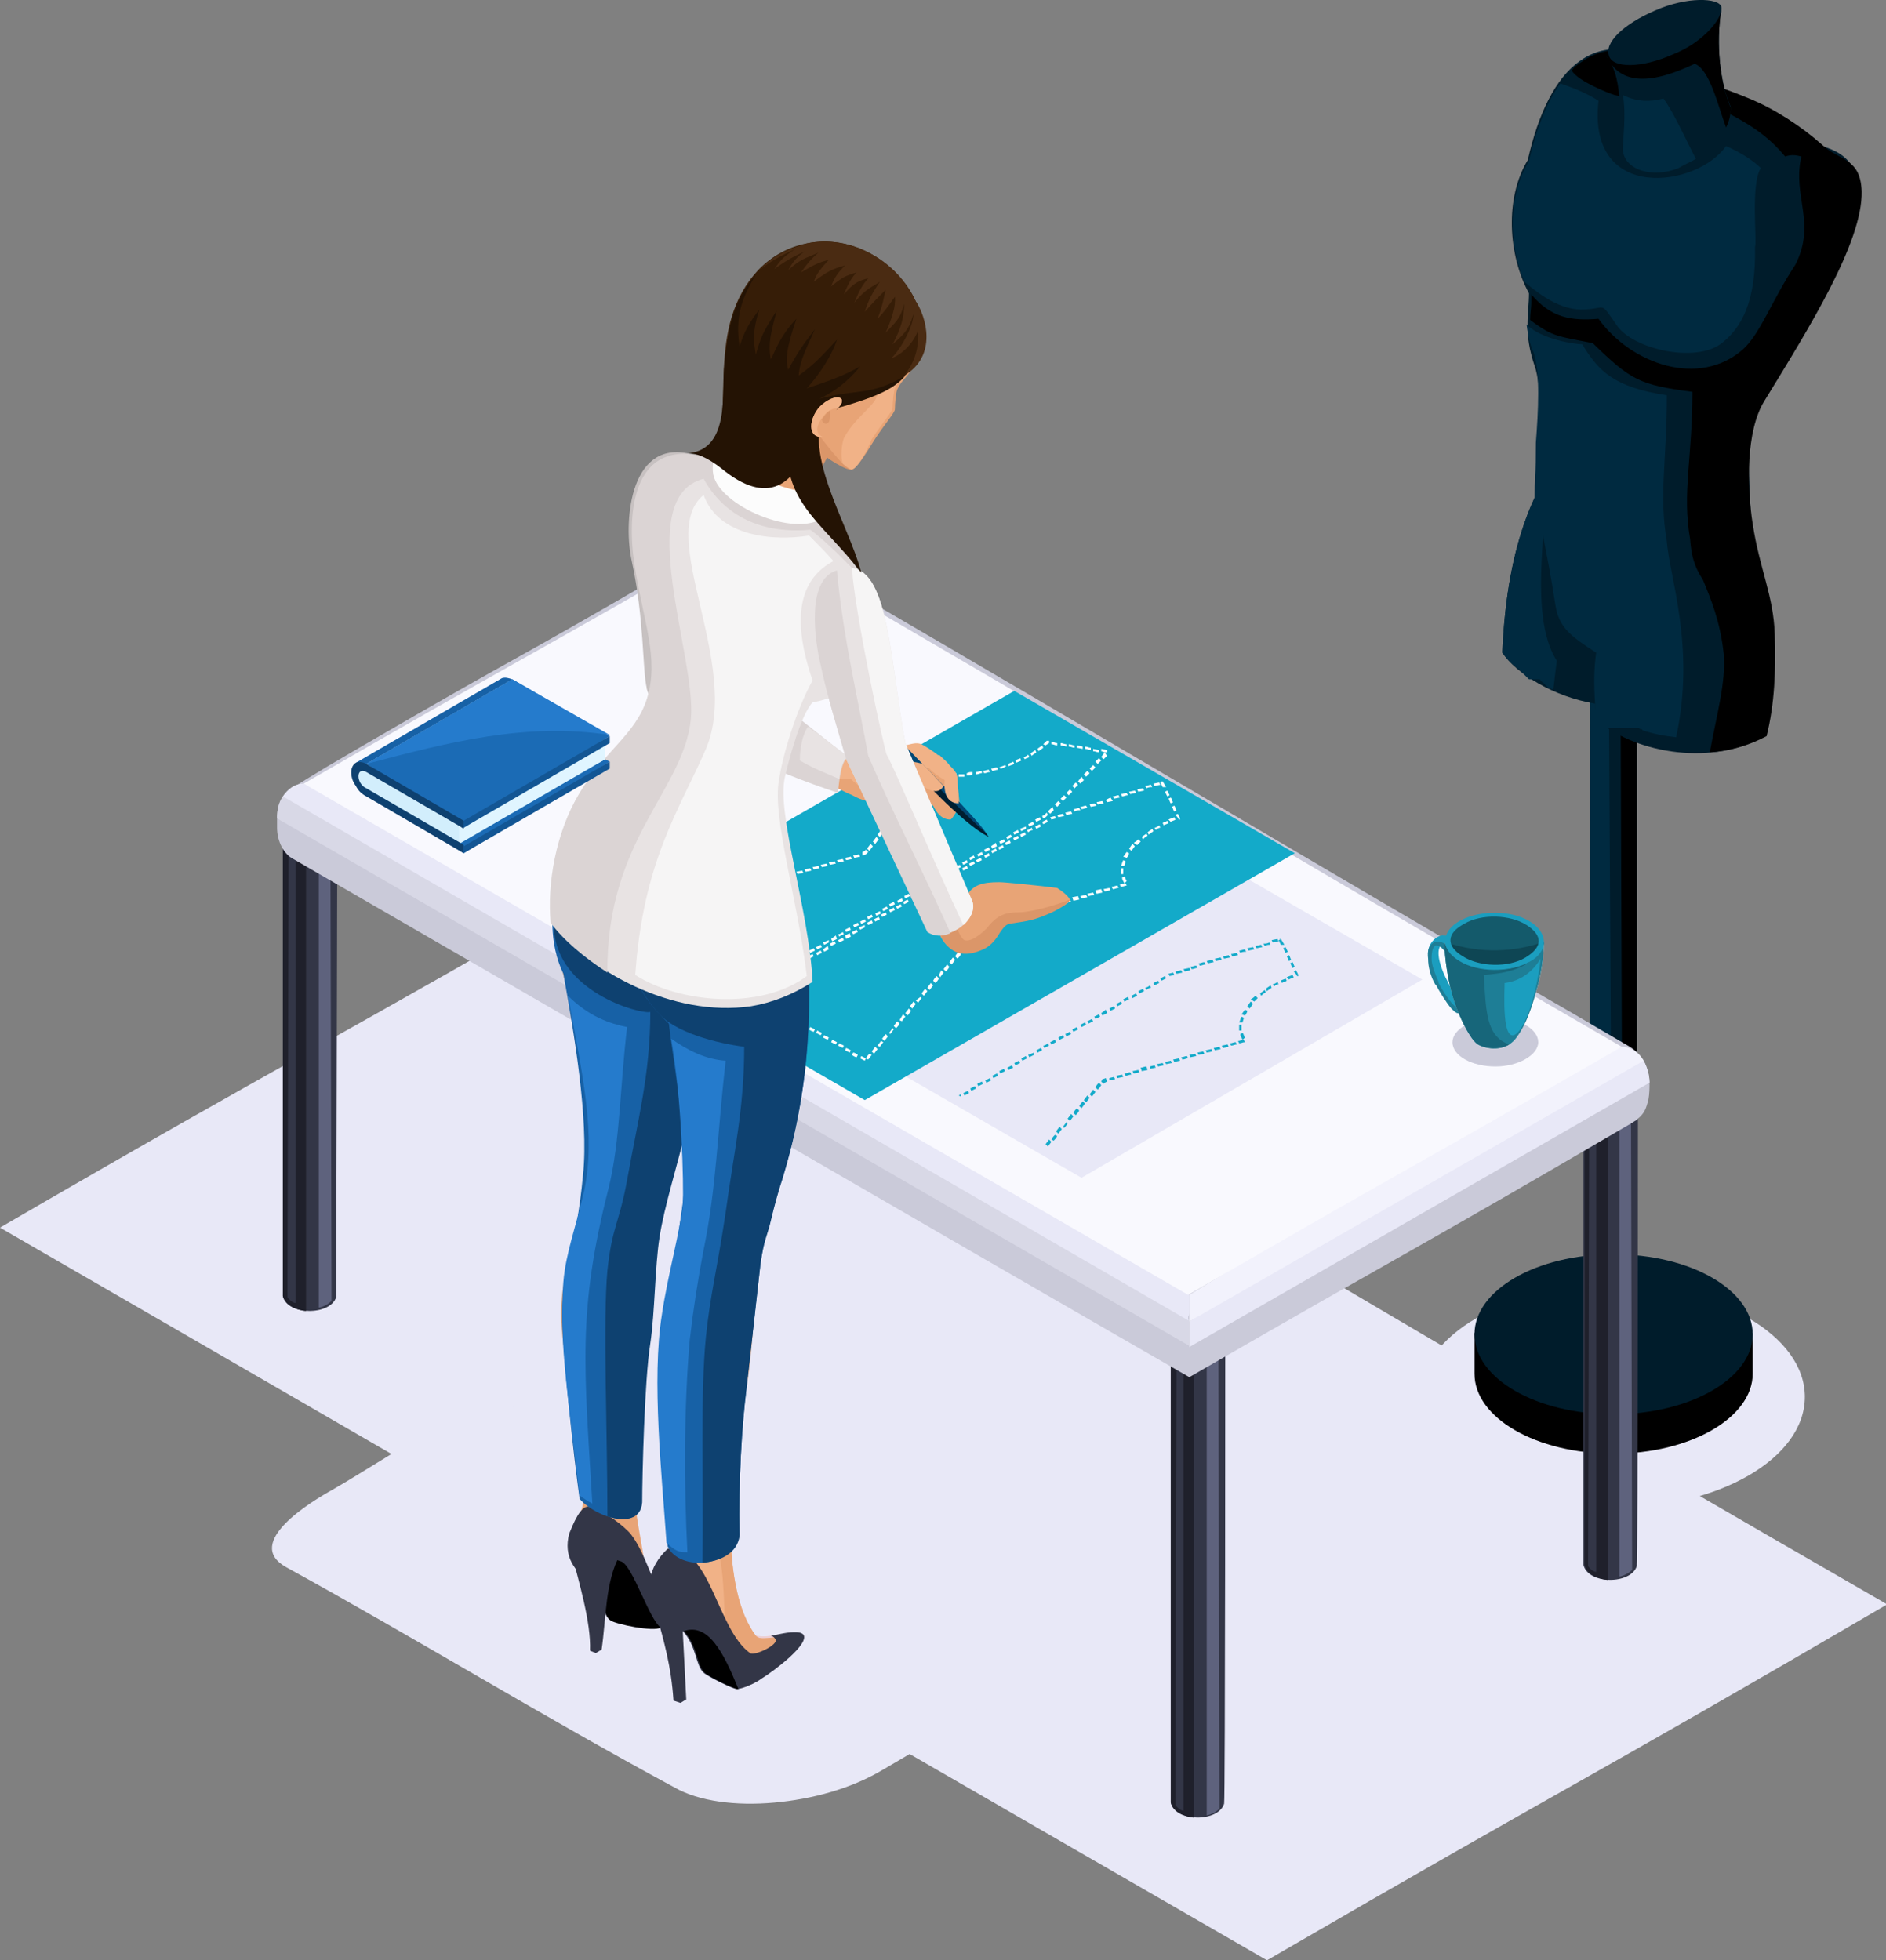 <?xml version="1.0" encoding="utf-8"?>
<!-- Generator: Adobe Illustrator 23.0.3, SVG Export Plug-In . SVG Version: 6.00 Build 0)  -->
<svg version="1.1" id="Calque_1" xmlns="http://www.w3.org/2000/svg" xmlns:xlink="http://www.w3.org/1999/xlink" x="0px" y="0px"
	 viewBox="0 0 162.7 169.1" style="enable-background:new 0 0 162.7 169.1;" xml:space="preserve">
<rect x="0" y="0" width="162.7" height="169.1" fill="#808080" stroke="none"/>
<style type="text/css">
	.st0{fill-rule:evenodd;clip-rule:evenodd;fill:#E8E8F7;}
	.st1{fill-rule:evenodd;clip-rule:evenodd;}
	.st2{fill-rule:evenodd;clip-rule:evenodd;fill:#001C2B;}
	.st3{fill-rule:evenodd;clip-rule:evenodd;fill:#00D0FF;}
	.st4{fill-rule:evenodd;clip-rule:evenodd;fill:#BDCCD4;}
	.st5{fill-rule:evenodd;clip-rule:evenodd;fill:#002A40;}
	.st6{fill-rule:evenodd;clip-rule:evenodd;fill:#333647;}
	.st7{fill-rule:evenodd;clip-rule:evenodd;fill:#1F202B;}
	.st8{fill-rule:evenodd;clip-rule:evenodd;fill:#5E627D;}
	.st9{fill-rule:evenodd;clip-rule:evenodd;fill:#CACAD9;}
	.st10{fill-rule:evenodd;clip-rule:evenodd;fill:#D8D8E6;}
	.st11{fill-rule:evenodd;clip-rule:evenodd;fill:#F2F2FC;}
	.st12{fill-rule:evenodd;clip-rule:evenodd;fill:#F9F9FE;}
	.st13{fill-rule:evenodd;clip-rule:evenodd;fill:#13AAC9;}
	.st14{fill-rule:evenodd;clip-rule:evenodd;fill:#FFFFFF;}
	.st15{fill-rule:evenodd;clip-rule:evenodd;fill:#E8A476;}
	.st16{fill-rule:evenodd;clip-rule:evenodd;fill:#1761A6;}
	.st17{fill-rule:evenodd;clip-rule:evenodd;fill:#0E4170;}
	.st18{fill-rule:evenodd;clip-rule:evenodd;fill:#EDCED3;}
	.st19{fill-rule:evenodd;clip-rule:evenodd;fill:#F1B287;}
	.st20{fill-rule:evenodd;clip-rule:evenodd;fill:#257BCC;}
	.st21{fill-rule:evenodd;clip-rule:evenodd;fill:#001E30;}
	.st22{fill-rule:evenodd;clip-rule:evenodd;fill:#004875;}
	.st23{fill-rule:evenodd;clip-rule:evenodd;fill:#DBD4D4;}
	.st24{fill-rule:evenodd;clip-rule:evenodd;fill:#E8E3E3;}
	.st25{fill-rule:evenodd;clip-rule:evenodd;fill:#C7C1C1;}
	.st26{fill-rule:evenodd;clip-rule:evenodd;fill:#F6F5F5;}
	.st27{fill-rule:evenodd;clip-rule:evenodd;fill:#DB9669;}
	.st28{fill-rule:evenodd;clip-rule:evenodd;fill:#FCFCFC;}
	.st29{fill-rule:evenodd;clip-rule:evenodd;fill:#361D07;}
	.st30{fill-rule:evenodd;clip-rule:evenodd;fill:#4A2B12;}
	.st31{fill-rule:evenodd;clip-rule:evenodd;fill:#241304;}
	.st32{fill-rule:evenodd;clip-rule:evenodd;fill:#1B9EBF;}
	.st33{fill-rule:evenodd;clip-rule:evenodd;fill:#1E7E96;}
	.st34{fill-rule:evenodd;clip-rule:evenodd;fill:#145A6B;}
	.st35{fill-rule:evenodd;clip-rule:evenodd;fill:#0E4654;}
	.st36{fill-rule:evenodd;clip-rule:evenodd;fill:#F0F8FA;}
	.st37{fill-rule:evenodd;clip-rule:evenodd;fill:#17667A;}
	.st38{fill-rule:evenodd;clip-rule:evenodd;fill:#1B6BB5;}
	.st39{fill-rule:evenodd;clip-rule:evenodd;fill:#D2EEFC;}
	.st40{fill-rule:evenodd;clip-rule:evenodd;fill:#E0F5FF;}
	.st41{fill-rule:evenodd;clip-rule:evenodd;fill:#135694;}
</style>
<g>
	<path class="st0" d="M54.2,75C27.5,90.5,26.7,90.4,0,105.9c53.5,30.9,55.7,32.3,109.3,63.2c26.7-15.5,26.8-15.1,53.5-30.7
		C109.2,107.5,107.7,105.9,54.2,75z"/>
	<g>
		<ellipse class="st0" cx="139.1" cy="120.5" rx="16.6" ry="9.6"/>
		<g>
			<g>
				<g>
					<path class="st1" d="M150.1,114.6l1.1,0.4l0,3.5c0,3.8-5.4,6.9-12,6.9c-6.7,0-12-3.1-12-6.9l0-3.5c0.2-0.4,0.6-0.8,1-1.2
						l1.1,3.1c0.7,2.6,4.6,2.9,9.8,2.9c5.2,0,10.1-0.4,10.2-3.4l0.8-0.2L150.1,114.6z"/>
					<path class="st2" d="M139.2,108.2c6.7,0,12,3.1,12,6.9s-5.4,6.9-12,6.9c-6.7,0-12-3.1-12-6.9S132.5,108.2,139.2,108.2z"/>
				</g>
				<g>
					<path class="st2" d="M141,55.2l0.2,0.1l0,60.3c0,0.6-0.9,1.1-2,1.1c-1.1,0-2-0.5-2-1.1l0-60.3c0-0.1,0.1-0.1,0.2-0.2l0.2,0.5
						c0.1,0.4,0.8,0.8,1.6,0.8c0.8,0,1.7-0.3,1.7-0.8l0.1,0L141,55.2z"/>
					<path class="st3" d="M139.2,54.1c1.1,0,2,0.5,2,1.1c0,0.6-0.9,1.1-2,1.1c-1.1,0-2-0.5-2-1.1C137.2,54.6,138.1,54.1,139.2,54.1z
						"/>
				</g>
				<g>
					<path class="st1" d="M141,55.2l0.2,0.1l0,60.3c0,0.6-0.9,1.1-2,1.1c-1.1,0-2-0.5-2-1.1l0-0.9c0.7,0.5,2,0.7,2.8,0l-0.2-54.8
						c-1-0.1-2.1-1-2.6-1.8v-2.7c0-0.1,0.1-0.1,0.2-0.2l0.2,0.5c0.1,0.4,0.8,0.8,1.6,0.8c0.8,0,1.7-0.3,1.7-0.8l0.1,0L141,55.2z"/>
					<path class="st4" d="M139.2,54.1c1.1,0,2,0.5,2,1.1c0,0.6-0.9,1.1-2,1.1c-1.1,0-2-0.5-2-1.1C137.2,54.6,138.1,54.1,139.2,54.1z
						"/>
				</g>
				<path class="st5" d="M137.2,59.7c0.5,0.4,1.1,0.8,1.6,0.8l0.3,53.2c-0.7,0.3-1.7,0.1-2-0.2L137.2,59.7z"/>
			</g>
			<g>
				<path class="st2" d="M132.4,42.9c-1.9,4.1-2.6,8.8-2.8,13.4c1.2,1.8,4.4,3.8,8,4.4c0,0.5,0.1,0.9,0.2,1.4
					c2.8,2.6,9.5,4.2,14.4,1.4c0.7-2.8,0.8-5.7,0.7-8.8c-0.1-3.5-1.4-6.3-1.9-8.6c0.2-3.9-0.9-8.4,1-11.5c3.8-6.2,8.5-13.7,8.4-18.1
					c-0.2-2.3-1.2-3.4-3.6-4c-1.7-0.9-8.8-4.8-12.4-6.6c-6.7-4.2-10.8-0.1-12.6,7.9c-2,3.3-1.7,8.2,0.1,11.5c0,1.8-0.5,3.4,0.5,6.3
					c0.6,1.7,0.4,5.2,0.2,7.8C132.5,40.8,132.4,41.5,132.4,42.9z"/>
				<path class="st5" d="M132.4,42.9c-1.9,4.1-2.6,8.8-2.8,13.4c0.3,0.4,0.6,0.8,1.1,1.2c0,0,0.1,0,0.1,0.1l0,0c0,0,0,0,0.1,0.1l0,0
					l0.1,0l0,0c0,0,0.1,0,0.1,0.1l0,0l0.1,0.1l0,0l0.1,0.1l0,0c0.1,0.1,0.1,0.1,0.2,0.2l0,0l0.1,0.1l0,0l0.1,0.1l0,0l0.1,0.1l0,0
					l0.1,0.1l0,0l0.1,0l0.1,0l0.1,0l0.1,0l0.1,0l0.1,0l0.1,0l0.1,0l0,0c0,0,0.1,0,0.1,0l0,0c0,0,0.1,0,0.1,0.1l0,0
					c0,0,0.1,0,0.1,0.1l0,0l0.1,0.1l0,0c0,0,0.1,0,0.1,0.1l0,0c0,0,0.1,0,0.1,0.1l0,0c0,0,0.1,0,0.1,0.1l0,0c0,0,0.1,0,0.1,0.1l0,0
					c0.1,0.1,0.3,0.1,0.5,0.2c0.1-0.8,0.2-1.7,0.3-2.5c-2-3.1-1.2-9.1-1.2-10.9c0.4,2.2,0.6,3,1.1,6.2c0.3,1.8,1.3,2.6,3.5,4
					c-0.2,1.4-0.2,2.8-0.1,4.3l0,0.1l0,0l0,0.1l0,0c0,0.1,0,0.1,0,0.2l0,0l0,0.1l0,0c0,0.1,0,0.1,0,0.2l0,0.1l0,0l0,0.1l0,0l0,0.1
					l0,0l0,0l0,0l0,0.2l0,0l0,0.1l0,0c0,0.1,0,0.2,0,0.3c0,0,0,0,0.1,0.1l0,0c0,0,0.1,0.1,0.1,0.1l0,0c0,0,0,0,0.1,0.1l0,0
					c0,0,0,0,0.1,0l0,0c0,0,0,0,0.1,0.1l0,0l0.1,0l0,0c0,0,0,0,0.1,0.1l0,0c0,0,0,0,0.1,0l0,0c0,0,0,0,0.1,0.1l0,0l0.1,0l0,0l0.1,0
					l0,0l0.1,0l0,0l0.1,0l0,0l0.1,0l0,0l0.1,0l0,0l0.1,0l0,0c0,0,0.1,0,0.1,0l0,0l0.1,0l0,0l0.1,0l0,0l0.1,0l0,0l0.1,0l0,0l0.1,0
					l0,0l0.1,0l0,0l0.1,0l0,0l0.1,0l0,0l0.1,0l0,0l0.1,0l0,0l0,0l0.1,0l0,0l0,0l0,0l0.1,0l0.1,0l0,0l0.1,0l0,0l0.1,0l0,0l0.1,0l0,0
					l0.1,0l0,0l0.1,0l0.1,0l0.1,0l0,0c0.1,0,0.1,0,0.2,0.1l0,0c0.1,0,0.2,0,0.2,0.1l0,0c0.9,0.3,1.9,0.5,2.9,0.6
					c1.7-7.8-0.6-13.9-0.8-16.9c-0.7-4,0-6.9,0-12.6c-4.6-0.7-5.9-2.1-7.3-4.4c-0.6,0-3.5-0.4-4.8-1.7c0.1,0.7,0.2,1.5,0.6,2.4
					c0.6,1.7,0.4,5.2,0.2,7.8C132.5,40.8,132.4,41.5,132.4,42.9z"/>
				<path class="st1" d="M132.1,25.4L132.1,25.4c0,0.3,0,0.5,0,0.7c0,0.5-0.1,0.9-0.1,1.5l0,0c2,1.5,2.4,1.4,5.4,2
					c3.3,3.2,4,3.6,8.6,4.2c0,5.7-0.9,8.7-0.2,12.7c0.1,1.3,0.3,2.3,1.1,3.5c0.7,1.7,1.5,3.6,1.8,6.4c0.2,2.5-0.6,5.2-1.2,8.5
					c1.7-0.1,3.4-0.6,4.9-1.4c0.7-2.8,0.8-5.7,0.7-8.8c-0.1-3.3-1.3-5.6-1.9-9.5c-0.5-3.2-0.6-8,1-10.6c3.8-6.2,8.5-13.7,8.4-18.1
					c-0.1-2.9-1.9-2.6-3.4-4c-1.8-1.6-4.1-3.1-6.3-4c-1.9-0.8-4.2-1.5-6.3-2.5c-3.2-2-5.8-2.1-7.8-0.9c-0.6,0.4-1.1,0.7-1.2,1
					c0.5,0.9,3.3,2,3.7,2.1c3.9,0.9,5.4-0.9,7.4,0.3c2.2,1.3,5,2.2,7.3,5c0.6-0.2,1-0.1,1.4,0c-0.8,3.4,1.3,5.7-0.5,9.3
					c-2.1,3.2-3,5.9-4.5,7.3c-3.8,3.4-9.7,1.3-12.5-2.6C135.5,27.7,133.8,27.4,132.1,25.4L132.1,25.4z"/>
				<path class="st5" d="M134.6,7.2c-1.2,1.7-2.1,4-2.7,6.7c-1.8,2.9-1.8,7.2-0.4,10.4c0.6,0.5,2.7,2.4,4.9,2.4
					c2.3,0,1.5-0.9,3.1,1.4c1.4,2,6.6,3.2,8.9,1.6c1.9-1.4,3.1-3.8,3-8.4c0.2-0.4-0.4-5.4,0.5-6.8c-0.9-0.9-2.3-1.6-3-1.9
					c-2.5,3.6-12,4.9-11-3.9C137,8.1,135.8,7.6,134.6,7.2z"/>
				<g>
					<g>
						<path class="st2" d="M138.6,4.9l8.2-3.6c0.2-0.2,1.8-1.3,1.7-0.5c-0.5,3-0.1,6.4,0.8,8.4c0.1,1.9-2,4.3-4.5,5.3
							c-2.2,0.9-4.8,0.2-5-1.6C139.6,10.8,140.2,6.9,138.6,4.9z"/>
						<path class="st5" d="M146.3,13.7c-0.5,0.3-1,0.5-1.5,0.8c-2.2,0.9-4.6,0.2-4.8-1.5c0-1,0.3-3.2,0-4.8c1.2,0.6,2.4,0.6,3.5,0.3
							C144.4,9.7,145.6,12.4,146.3,13.7z"/>
						<path class="st1" d="M138.6,4.9l8.2-3.6c0.1-0.1,1.8-1.2,1.7-0.5c-0.5,3-0.1,6.4,0.8,8.5c0,0.6-0.1,1.1-0.4,1.7
							c-0.7-1.9-1.4-5-2.7-5.5C142,7.5,139.7,7.1,138.6,4.9z"/>
					</g>
					<path class="st2" d="M142.8,0.9c2.7-1.2,5.5-1.1,5.7-0.3c0.2,0.8-1.4,3-4.2,4.1c-2.7,1.2-5.2,1.2-5.5,0.1
						C138.4,3.7,140,2.1,142.8,0.9z"/>
				</g>
			</g>
		</g>
	</g>
	<path class="st0" d="M82.5,141l-31.3-17.8c-3.4-1.6-8.3-2.8-11.8-1c-3.2,1.6-8.4,5-10.7,6.3c-1.8,1-7.8,4.6-4,6.7
		c11.1,6.1,22.2,12.9,33.5,19c2.1,1.2,5.3,1.6,8.6,1.3c3.3-0.3,6.6-1.2,9.3-2.8c1.9-1.1,3.7-2.2,5.5-3.2c2.5-1.4,3.8-3.1,3.9-4.7
		C85.5,143.4,84.6,141.9,82.5,141z"/>
	<g>
		<g>
			<g>
				<path class="st6" d="M29.1,71.6l-4.7,0c0,0.1,0,40.1,0,40.2c0.4,1.7,4.1,1.7,4.6,0.1C29,111.8,29.1,71.7,29.1,71.6z"/>
				<path class="st7" d="M26.4,71.6l-2,0c0,0.1,0,40.1,0,40.2c0.2,0.8,1.1,1.2,2,1.3C26.4,106.9,26.4,74.4,26.4,71.6z"/>
				<path class="st8" d="M28.5,71.8l-1-0.2c0,0,0,41.1,0,41.2c0.2,0,0.9-0.3,1.1-0.6C28.6,112.2,28.5,71.9,28.5,71.8z"/>
				<path class="st6" d="M24.9,71.6l0.6,0.1c0,4.1,0,40.7,0,40.7c-0.2,0-0.5-0.2-0.7-0.5L24.9,71.6z"/>
			</g>
			<g>
				<g>
					<path class="st6" d="M141.3,94.8l-4.7,0c0,0.1,0,40.1,0,40.2c0.4,1.7,4.1,1.7,4.6,0.1C141.3,135,141.3,94.9,141.3,94.8z"/>
					<path class="st7" d="M138.7,94.8l-2,0c0,0.1,0,40.1,0,40.2c0.2,0.8,1.1,1.2,2,1.3C138.7,130.1,138.7,97.6,138.7,94.8z"/>
					<path class="st8" d="M140.7,95l-1-0.2c0,0,0,41.1,0,41.2c0.2,0,0.9-0.3,1.1-0.6C140.8,135.3,140.7,95.1,140.7,95z"/>
					<path class="st6" d="M137.1,94.8l0.6,0.1c0,4.1,0,40.7,0,40.7c-0.2,0-0.5-0.2-0.7-0.5L137.1,94.8z"/>
				</g>
				<g>
					<path class="st6" d="M105.7,115.3l-4.7,0c0,0.1,0,40.1,0,40.2c0.4,1.7,4.1,1.7,4.6,0.1C105.7,155.5,105.7,115.5,105.7,115.3z"
						/>
					<path class="st7" d="M103,115.3l-2,0c0,0.1,0,40.1,0,40.2c0.2,0.8,1.1,1.2,2,1.3C103,150.6,103,118.1,103,115.3z"/>
					<path class="st8" d="M105.1,115.6l-1-0.2c0,0,0,41.1,0,41.2c0.2,0,0.9-0.3,1.1-0.6C105.2,155.9,105.1,115.6,105.1,115.6z"/>
					<path class="st6" d="M101.5,115.4l0.6,0.1c0,4.1,0,40.7,0,40.7c-0.2,0-0.5-0.2-0.7-0.5L101.5,115.4z"/>
				</g>
				<g>
					<path class="st9" d="M63.6,45.9l-5.8,3.3c-15.5,9-11.3,6.3-26.8,15.3l-2.9,1.7c-0.6,0.4-2.6,1.5-3.4,2.2
						c-0.6,0.5-0.8,1.4-0.8,2.2v0.8c0,1.2,0.6,2.3,1.4,2.7c19.4,11.2,57.8,33.5,77.3,44.7c19.4-11.2,19-10.7,38.3-22
						c0.1-0.1,0.2-0.1,0.3-0.2c0,0,0.1-0.1,0.1-0.1c0.6-0.5,0.7-0.9,0.9-1.6c0,0,0,0,0,0c0.1-0.6,0.1-1,0.1-1.6
						c-0.1-1.3-0.6-2.3-1.7-3l-5.3-3.1c-17-9.8-52.8-31.1-69.9-40.9C64.8,46,64,45.6,63.6,45.9z"/>
					<path class="st0" d="M141.8,91.5l-6.5,2.5l-32.7,20c0,0.1,0,0.1,0,0.2c0,0.1,0,0.2,0,0.2c0,0.1,0,0.2,0,0.3c0,0.1,0,0.2,0,0.3
						c0,0.1,0,0.2,0,0.3c0,0.1,0,0.2,0,0.3c0,0.1,0,0.2,0,0.3c0,0.1,0,0.2,0,0.3l39.7-22.8C142.3,92.7,142.1,92.1,141.8,91.5z"/>
					<path class="st10" d="M24.4,68.7c-0.4,0.6-0.5,1.2-0.5,1.9l78.7,45.5c0-0.3,0-0.7,0-1.1c0-0.2,0-0.5,0-0.7c0-0.2,0-0.3,0-0.5
						L27.2,69.7L24.4,68.7z"/>
					<path class="st0" d="M102.6,113.2c0-0.1,0-0.1,0-0.2c0-0.1,0-0.1,0-0.2c0,0,0-0.1,0-0.2c0,0,0-0.1,0-0.1c0,0,0-0.1,0-0.1
						c0,0,0-0.1,0-0.1c0,0,0-0.1,0-0.1c0,0,0-0.1,0-0.1c0,0,0-0.1,0-0.1c0-0.1,0-0.2,0-0.3L34.9,71.6l-8.7-4c-0.8,0-1.4,0.5-1.8,1.1
						l78.1,45.2c0-0.1,0-0.2,0-0.3C102.6,113.4,102.6,113.3,102.6,113.2z"/>
					<path class="st11" d="M102.6,113.6c0,0.1,0,0.1,0,0.2c0,0.1,0,0.1,0,0.2l39.2-22.5c-0.4-0.7-1.1-1.2-1.9-1.2h0l-6.5,2.7
						l-30.8,18.7c0,0,0,0,0,0c0,0,0,0,0,0c0,0,0,0,0,0c0,0,0,0,0,0c0,0,0,0,0,0c0,0,0,0,0,0c0,0,0,0,0,0c0,0,0,0,0,0c0,0,0,0,0,0
						c0,0,0,0,0,0c0,0,0,0,0,0c0,0,0,0,0,0c0,0,0,0,0,0.1c0,0,0,0,0,0.1c0,0,0,0.1,0,0.1c0,0,0,0.1,0,0.1c0,0,0,0.1,0,0.1
						c0,0,0,0.1,0,0.1c0,0,0,0.1,0,0.1c0,0,0,0.1,0,0.1c0,0,0,0.1,0,0.1c0,0,0,0.1,0,0.1c0,0,0,0.1,0,0.1c0,0,0,0.1,0,0.1
						C102.6,113.5,102.6,113.6,102.6,113.6z"/>
					<path class="st12" d="M64.1,46C45.4,56.8,44.9,56.8,26.2,67.6c37.4,21.6,38.9,22.5,76.3,44.1c18.6-10.8,18.7-10.6,37.4-21.4
						C102.5,68.7,101.4,67.6,64.1,46z"/>
				</g>
			</g>
		</g>
		<g>
			<polygon class="st0" points="101.7,72.4 72.3,89.5 93.3,101.6 122.7,84.5 			"/>
			<path class="st13" d="M110.8,81.5l-0.3-0.5l-0.1,0l0,0.1l0.1-0.1l-0.2,0.1l0.2,0.4L110.8,81.5L110.8,81.5z M110.2,81l-0.5,0.1
				l0.1,0.2l0.5-0.1L110.2,81L110.2,81z M109.5,81.3c-0.2,0.1-0.3,0.1-0.5,0.1l0.1,0.2c0.2-0.1,0.3-0.1,0.5-0.1L109.5,81.3
				L109.5,81.3z M108.8,81.5l-0.5,0.1l0.1,0.2l0.5-0.1L108.8,81.5L108.8,81.5z M108.1,81.7l-0.5,0.1l0.1,0.2l0.5-0.1L108.1,81.7
				L108.1,81.7z M107.4,81.9c-0.2,0-0.3,0.1-0.5,0.1l0.1,0.2c0.2-0.1,0.3-0.1,0.5-0.1L107.4,81.9L107.4,81.9z M106.7,82.2
				c-0.2,0-0.3,0.1-0.5,0.1l0.1,0.2l0.5-0.1L106.7,82.2L106.7,82.2z M106,82.4l-0.5,0.1l0.1,0.2l0.5-0.1L106,82.4L106,82.4z
				 M105.3,82.6l-0.5,0.1l0.1,0.2l0.5-0.1L105.3,82.6L105.3,82.6z M104.6,82.8l-0.5,0.1l0.1,0.2l0.5-0.1L104.6,82.8L104.6,82.8z
				 M103.9,83c-0.2,0-0.3,0.1-0.5,0.1l0.1,0.2c0.2,0,0.3-0.1,0.5-0.1L103.9,83L103.9,83z M103.2,83.3c-0.2,0-0.3,0.1-0.5,0.1
				l0.1,0.2c0.2,0,0.3-0.1,0.5-0.1L103.2,83.3L103.2,83.3z M102.6,83.5l-0.5,0.1l0.1,0.2l0.5-0.1L102.6,83.5L102.6,83.5z
				 M101.9,83.7l-0.5,0.1l0.1,0.2l0.5-0.1L101.9,83.7L101.9,83.7z M101.2,83.9l-0.4,0.1l0,0l0.1,0.2l0,0l0.4-0.1L101.2,83.9
				L101.2,83.9z M100.5,84.2l-0.4,0.2l0.1,0.2l0.4-0.2L100.5,84.2L100.5,84.2z M99.9,84.6l-0.4,0.2l0.1,0.2l0.4-0.2L99.9,84.6
				L99.9,84.6z M99.2,85c-0.1,0.1-0.3,0.2-0.4,0.2l0.1,0.2c0.1-0.1,0.3-0.2,0.4-0.2L99.2,85L99.2,85z M98.6,85.3l-0.4,0.2l0.1,0.2
				l0.4-0.2L98.6,85.3L98.6,85.3z M98,85.7l-0.4,0.2l0.1,0.2l0.4-0.2L98,85.7L98,85.7z M97.3,86l-0.4,0.2l0.1,0.2l0.4-0.2L97.3,86
				L97.3,86z M96.7,86.4l-0.4,0.2l0.1,0.2l0.4-0.2L96.7,86.4L96.7,86.4z M96.1,86.8L95.7,87l0.1,0.2l0.4-0.2L96.1,86.8L96.1,86.8z
				 M95.4,87.1L95,87.4l0.1,0.2l0.4-0.2L95.4,87.1L95.4,87.1z M94.8,87.5l-0.4,0.2l0.1,0.2l0.4-0.2L94.8,87.5L94.8,87.5z M94.2,87.9
				l-0.4,0.2l0.1,0.2l0.4-0.2L94.2,87.9L94.2,87.9z M93.6,88.2l-0.4,0.2l0.1,0.2l0.4-0.2L93.6,88.2L93.6,88.2z M92.9,88.6l-0.4,0.2
				l0.1,0.2l0.4-0.2L92.9,88.6L92.9,88.6z M92.3,89l-0.4,0.2l0.1,0.2l0.4-0.2L92.3,89L92.3,89z M91.7,89.3l-0.4,0.2l0.1,0.2l0.4-0.2
				L91.7,89.3L91.7,89.3z M91,89.7l-0.4,0.2l0.1,0.2l0.4-0.2L91,89.7L91,89.7z M90.4,90c-0.1,0.1-0.3,0.2-0.4,0.2l0.1,0.2l0.4-0.2
				L90.4,90L90.4,90z M89.8,90.4l-0.4,0.2l0.1,0.2l0.4-0.2L89.8,90.4L89.8,90.4z M89.2,90.8L88.7,91l0.1,0.2l0.4-0.2L89.2,90.8
				L89.2,90.8z M88.5,91.1l-0.4,0.2l0.1,0.2l0.4-0.2L88.5,91.1L88.5,91.1z M87.9,91.5l-0.4,0.2l0.1,0.2l0.4-0.2L87.9,91.5L87.9,91.5
				z M87.3,91.9l-0.4,0.2l0.1,0.2l0.4-0.2L87.3,91.9L87.3,91.9z M86.6,92.2l-0.4,0.2l0.1,0.2l0.4-0.2L86.6,92.2L86.6,92.2z M86,92.6
				l-0.4,0.2l0.1,0.2l0.4-0.2L86,92.6L86,92.6z M85.4,93L85,93.2l0.1,0.2l0.4-0.2L85.4,93L85.4,93z M84.7,93.3l-0.4,0.2l0.1,0.2
				l0.4-0.2L84.7,93.3L84.7,93.3z M84.1,93.7l-0.4,0.2l0.1,0.2l0.4-0.2L84.1,93.7L84.1,93.7z M83.5,94.1l-0.4,0.2l0.1,0.2l0.4-0.2
				L83.5,94.1L83.5,94.1z M82.9,94.4l-0.2,0.1l0.2,0.1l0,0L82.9,94.4L82.9,94.4z M90.4,98.9l0.3-0.4l-0.2-0.2l-0.3,0.4L90.4,98.9
				L90.4,98.9z M90.9,98.4c0.1-0.1,0.2-0.2,0.3-0.4L91,97.9c-0.1,0.1-0.2,0.2-0.3,0.4L90.9,98.4L90.9,98.4z M91.3,97.8l0.3-0.4
				l-0.2-0.2l-0.3,0.4L91.3,97.8L91.3,97.8z M91.8,97.3c0.1-0.1,0.2-0.2,0.3-0.4L92,96.8l-0.3,0.4L91.8,97.3L91.8,97.3z M92.3,96.7
				l0.3-0.4l-0.2-0.2l-0.3,0.4L92.3,96.7L92.3,96.7z M92.8,96.2c0.1-0.1,0.2-0.2,0.3-0.4l-0.2-0.2c-0.1,0.1-0.2,0.2-0.3,0.4
				L92.8,96.2L92.8,96.2z M93.3,95.6l0.3-0.4l-0.2-0.2l-0.3,0.4L93.3,95.6L93.3,95.6z M93.7,95.1l0.3-0.4l-0.2-0.2l-0.3,0.4
				L93.7,95.1L93.7,95.1z M94.2,94.6l0.3-0.4L94.3,94L94,94.4L94.2,94.6L94.2,94.6z M94.7,94c0.1-0.1,0.2-0.2,0.3-0.4l-0.2-0.2
				c-0.1,0.1-0.2,0.2-0.3,0.4L94.7,94L94.7,94z M95.2,93.5l0.1-0.1l0.2-0.1L95.4,93l-0.3,0.1L95,93.3L95.2,93.5L95.2,93.5z
				 M95.7,93.2c0.2,0,0.3-0.1,0.5-0.1l-0.1-0.2L95.7,93L95.7,93.2L95.7,93.2z M96.4,93l0.5-0.1l-0.1-0.2l-0.5,0.1L96.4,93L96.4,93z
				 M97.1,92.8c0.2,0,0.3-0.1,0.5-0.1l-0.1-0.2c-0.2,0-0.3,0.1-0.5,0.1L97.1,92.8L97.1,92.8z M97.8,92.6l0.5-0.1l-0.1-0.2l-0.5,0.1
				L97.8,92.6L97.8,92.6z M98.5,92.4l0.5-0.1L98.9,92c-0.2,0-0.3,0.1-0.5,0.1L98.5,92.4L98.5,92.4z M99.2,92.2l0.5-0.1l-0.1-0.2
				L99.2,92L99.2,92.2L99.2,92.2z M99.9,92l0.5-0.1l-0.1-0.2l-0.5,0.1L99.9,92L99.9,92z M100.6,91.8l0.5-0.1l-0.1-0.2l-0.5,0.1
				L100.6,91.8L100.6,91.8z M101.3,91.6l0.5-0.1l-0.1-0.2l-0.5,0.1L101.3,91.6L101.3,91.6z M102,91.4c0.2,0,0.3-0.1,0.5-0.1
				l-0.1-0.2c-0.2,0-0.3,0.1-0.5,0.1L102,91.4L102,91.4z M102.7,91.2l0.5-0.1l-0.1-0.2l-0.5,0.1L102.7,91.2L102.7,91.2z M103.4,91
				l0.5-0.1l-0.1-0.2l-0.5,0.1L103.4,91L103.4,91z M104.1,90.8l0.5-0.1l-0.1-0.2l-0.5,0.1L104.1,90.8L104.1,90.8z M104.8,90.6
				l0.5-0.1l-0.1-0.2l-0.5,0.1L104.8,90.6L104.8,90.6z M105.5,90.4l0.5-0.1l-0.1-0.2l-0.5,0.1L105.5,90.4L105.5,90.4z M106.2,90.2
				c0.2,0,0.3-0.1,0.5-0.1l-0.1-0.2c-0.2,0-0.3,0.1-0.5,0.1L106.2,90.2L106.2,90.2z M106.9,90c0.2,0,0.3-0.1,0.5-0.1l-0.1-0.2
				c-0.2,0-0.3,0.1-0.5,0.1L106.9,90L106.9,90z M107.4,89.5c-0.1-0.1-0.1-0.3-0.2-0.4l-0.2,0.1c0,0.2,0.1,0.3,0.2,0.5L107.4,89.5
				L107.4,89.5z M107.1,88.9c0-0.2,0-0.3,0-0.5l-0.2,0c0,0.2,0,0.3,0,0.5L107.1,88.9L107.1,88.9z M107.2,88.2c0-0.1,0.1-0.3,0.1-0.4
				l-0.2-0.1c-0.1,0.2-0.1,0.3-0.2,0.5L107.2,88.2L107.2,88.2z M107.4,87.6c0.1-0.1,0.2-0.3,0.2-0.4l-0.2-0.1
				c-0.1,0.1-0.2,0.3-0.3,0.4L107.4,87.6L107.4,87.6z M107.8,87c0.1-0.1,0.2-0.3,0.3-0.4l-0.2-0.2c-0.1,0.1-0.2,0.3-0.3,0.4
				L107.8,87L107.8,87z M108.2,86.4c0.1-0.1,0.2-0.2,0.3-0.3l-0.2-0.2c-0.1,0.1-0.2,0.2-0.4,0.3L108.2,86.4L108.2,86.4z M108.8,85.9
				c0.1-0.1,0.2-0.2,0.4-0.3l-0.1-0.2c-0.1,0.1-0.3,0.2-0.4,0.3L108.8,85.9L108.8,85.9z M109.3,85.5c0.1-0.1,0.3-0.2,0.4-0.3
				l-0.1-0.2c-0.1,0.1-0.3,0.2-0.4,0.3L109.3,85.5L109.3,85.5z M109.9,85.1c0.1-0.1,0.3-0.2,0.4-0.2l-0.1-0.2
				c-0.1,0.1-0.3,0.2-0.4,0.2L109.9,85.1L109.9,85.1z M110.6,84.8c0.1-0.1,0.3-0.1,0.4-0.2l-0.1-0.2c-0.1,0.1-0.3,0.1-0.4,0.2
				L110.6,84.8L110.6,84.8z M111.2,84.5c0.1-0.1,0.3-0.1,0.4-0.2l-0.1-0.2c-0.2,0.1-0.3,0.1-0.5,0.2L111.2,84.5L111.2,84.5z
				 M111.9,84.2l-0.1-0.1L111.9,84.2c-0.1-0.2-0.2-0.3-0.3-0.4l0.2-0.1c0.1,0.2,0.2,0.3,0.2,0.5L111.9,84.2L111.9,84.2z M111.7,83.4
				c-0.1-0.1-0.1-0.3-0.2-0.4l-0.2,0.1c0.1,0.1,0.1,0.3,0.2,0.4L111.7,83.4L111.7,83.4z M111.4,82.8c-0.1-0.1-0.1-0.3-0.2-0.4
				l-0.2,0.1c0.1,0.1,0.1,0.3,0.2,0.4L111.4,82.8L111.4,82.8z M111.1,82.1l-0.2-0.4l-0.2,0.1l0.2,0.4L111.1,82.1z"/>
		</g>
		<polygon class="st13" points="50.4,80.9 74.6,94.9 111.7,73.6 87.5,59.6 		"/>
		<path class="st14" d="M100.6,67.9l-0.3-0.5l-0.1,0l0,0.1l0.1-0.1l-0.2,0.1l0.2,0.4L100.6,67.9L100.6,67.9z M95.3,64.9L95,65.3
			l0.2,0.2l0.3-0.3L95.3,64.9l0.2,0l0-0.2l-0.5-0.1l0,0.2L95.3,64.9L95.3,64.9z M94.8,65.4l-0.3,0.3l0.2,0.2l0.3-0.3L94.8,65.4
			L94.8,65.4z M94.3,66L94,66.3l0.2,0.2l0.3-0.3L94.3,66L94.3,66z M93.8,66.5l-0.3,0.3l0.2,0.2l0.3-0.3L93.8,66.5L93.8,66.5z
			 M93.3,67L93,67.4l0.2,0.2l0.3-0.3L93.3,67L93.3,67z M92.8,67.5l-0.3,0.3l0.2,0.2l0.3-0.3L92.8,67.5L92.8,67.5z M92.3,68.1
			l-0.3,0.3l0.2,0.2l0.3-0.3L92.3,68.1L92.3,68.1z M91.8,68.6l-0.3,0.3l0.2,0.2l0.3-0.3L91.8,68.6L91.8,68.6z M91.3,69.1l-0.3,0.3
			l0.2,0.2l0.3-0.3L91.3,69.1L91.3,69.1z M90.8,69.6L90.4,70l0.2,0.2l0.3-0.3L90.8,69.6L90.8,69.6z M90.3,70.1l-0.2,0.2l-0.2,0.1
			l0.1,0.2l0.2-0.1l0.2-0.2L90.3,70.1L90.3,70.1z M89.7,70.5l-0.4,0.2l0.1,0.2l0.4-0.2L89.7,70.5L89.7,70.5z M89.1,70.9l-0.4,0.2
			l0.1,0.2l0.4-0.2L89.1,70.9L89.1,70.9z M88.5,71.3L88,71.5l0.1,0.2l0.4-0.2L88.5,71.3L88.5,71.3z M87.8,71.6l-0.4,0.2l0.1,0.2
			l0.4-0.2L87.8,71.6L87.8,71.6z M87.2,72l-0.4,0.2l0.1,0.2l0.4-0.2L87.2,72L87.2,72z M86.6,72.4l-0.4,0.2l0.1,0.2l0.4-0.2
			L86.6,72.4L86.6,72.4z M85.9,72.7L85.5,73l0.1,0.2l0.4-0.2L85.9,72.7L85.9,72.7z M85.3,73.1l-0.4,0.2l0.1,0.2l0.4-0.2L85.3,73.1
			L85.3,73.1z M84.7,73.5l-0.4,0.2l0.1,0.2l0.4-0.2L84.7,73.5L84.7,73.5z M84,73.8l-0.4,0.2l0.1,0.2l0.4-0.2L84,73.8L84,73.8z
			 M83.4,74.2L83,74.4l0.1,0.2l0.4-0.2L83.4,74.2L83.4,74.2z M82.8,74.6l-0.4,0.2l0.1,0.2l0.4-0.2L82.8,74.6L82.8,74.6z M82.2,74.9
			l-0.4,0.2l0.1,0.2l0.4-0.2L82.2,74.9L82.2,74.9z M81.5,75.3c-0.1,0.1-0.3,0.2-0.4,0.2l0.1,0.2c0.1-0.1,0.3-0.2,0.4-0.2L81.5,75.3
			L81.5,75.3z M80.9,75.6l-0.4,0.2l0.1,0.2l0.4-0.2L80.9,75.6L80.9,75.6z M80.3,76l-0.4,0.2l0.1,0.2l0.4-0.2L80.3,76L80.3,76z
			 M79.6,76.4l-0.4,0.2l0.1,0.2l0.4-0.2L79.6,76.4L79.6,76.4z M79,76.7L78.6,77l0.1,0.2l0.4-0.2L79,76.7L79,76.7z M78.4,77.1
			L78,77.3l0.1,0.2l0.4-0.2L78.4,77.1L78.4,77.1z M77.8,77.5l-0.4,0.2l0.1,0.2l0.4-0.2L77.8,77.5L77.8,77.5z M77.1,77.8l-0.4,0.2
			l0.1,0.2l0.4-0.2L77.1,77.8L77.1,77.8z M76.5,78.2l-0.4,0.2l0.1,0.2l0.4-0.2L76.5,78.2L76.5,78.2z M75.9,78.6l-0.4,0.2l0.1,0.2
			l0.4-0.2L75.9,78.6L75.9,78.6z M75.2,78.9l-0.4,0.2l0.1,0.2l0.4-0.2L75.2,78.9L75.2,78.9z M74.6,79.3l-0.4,0.2l0.1,0.2l0.4-0.2
			L74.6,79.3L74.6,79.3z M74,79.6l-0.4,0.2l0.1,0.2l0.4-0.2L74,79.6L74,79.6z M73.3,80l-0.4,0.2l0.1,0.2l0.4-0.2L73.3,80L73.3,80z
			 M72.7,80.4c-0.1,0.1-0.3,0.2-0.4,0.2l0.1,0.2c0.1-0.1,0.3-0.2,0.4-0.2L72.7,80.4L72.7,80.4z M72.1,80.7L71.7,81l0.1,0.2l0.4-0.2
			L72.1,80.7L72.1,80.7z M71.5,81.1L71,81.3l0.1,0.2l0.4-0.2L71.5,81.1L71.5,81.1z M70.8,81.5l-0.4,0.2l0.1,0.2l0.4-0.2L70.8,81.5
			L70.8,81.5z M70.2,81.8l-0.4,0.2l0.1,0.2l0.4-0.2L70.2,81.8L70.2,81.8z M69.6,82.2l-0.4,0.2l0.1,0.2l0.4-0.2L69.6,82.2L69.6,82.2z
			 M68.9,82.6l-0.4,0.2l0.1,0.2l0.4-0.2L68.9,82.6L68.9,82.6z M68.3,82.9l-0.4,0.2l0.1,0.2l0.4-0.2L68.3,82.9L68.3,82.9z M67.7,83.3
			l-0.4,0.2l0.1,0.2l0.4-0.2L67.7,83.3L67.7,83.3z M67.1,83.6c-0.1,0.1-0.3,0.2-0.4,0.2l0.1,0.2c0.1-0.1,0.3-0.2,0.4-0.2L67.1,83.6
			L67.1,83.6z M66.4,84L66,84.3l0.1,0.2l0.4-0.2L66.4,84L66.4,84z M65.8,84.4l-0.4,0.2l0.1,0.2l0.4-0.2L65.8,84.4L65.8,84.4z
			 M65.2,84.7L64.7,85l0.1,0.2l0.4-0.2L65.2,84.7L65.2,84.7z M64.5,85.1l-0.3,0.2l0,0l-0.1,0.2l0.2,0.1l0.4-0.2L64.5,85.1L64.5,85.1
			z M64,85.1l-0.4-0.2l-0.1,0.2l0.4,0.2L64,85.1L64,85.1z M63.4,84.7L63,84.5l-0.1,0.2l0.4,0.2L63.4,84.7L63.4,84.7z M62.8,84.4
			c-0.1-0.1-0.3-0.2-0.4-0.2l-0.1,0.2l0.4,0.2L62.8,84.4L62.8,84.4z M62.1,84l-0.4-0.2L61.6,84l0.4,0.2L62.1,84L62.1,84z M61.5,83.6
			c-0.1-0.1-0.3-0.2-0.4-0.2L61,83.6l0.4,0.2L61.5,83.6L61.5,83.6z M60.9,83.3L60.5,83l-0.1,0.2l0.4,0.2L60.9,83.3L60.9,83.3z
			 M60.3,82.9c-0.1-0.1-0.3-0.2-0.4-0.2l-0.1,0.2c0.1,0.1,0.3,0.2,0.4,0.2L60.3,82.9L60.3,82.9z M59.6,82.5l-0.4-0.2l-0.1,0.2
			l0.4,0.2L59.6,82.5L59.6,82.5z M59,82.2c-0.1-0.1-0.3-0.2-0.4-0.2l-0.1,0.2c0.1,0.1,0.3,0.2,0.4,0.2L59,82.2L59,82.2z M58.4,81.8
			L58,81.5l-0.1,0.2l0.4,0.2L58.4,81.8L58.4,81.8z M57.8,81.4l-0.4-0.2l-0.1,0.2l0.4,0.2L57.8,81.4L57.8,81.4z M57.1,81.1l-0.4-0.2
			L56.6,81l0.4,0.2L57.1,81.1L57.1,81.1z M56.5,80.7l-0.4-0.2L56,80.7l0.4,0.2L56.5,80.7L56.5,80.7z M55.9,80.3
			c-0.1-0.1-0.3-0.2-0.4-0.2l-0.1,0.2c0.1,0.1,0.3,0.2,0.4,0.2L55.9,80.3L55.9,80.3z M55.2,80l-0.4-0.2l-0.1,0.2l0.4,0.2L55.2,80
			L55.2,80z M54.6,79.6L54.6,79.6l-0.1-0.2L54,79.5l0.5,0.3L54.6,79.6L54.6,79.6L54.6,79.6L54.6,79.6L54.6,79.6z M54.9,79.5l0.5-0.1
			l-0.1-0.2l-0.5,0.1L54.9,79.5L54.9,79.5z M55.5,79.3l0.5-0.1L55.9,79l-0.5,0.1L55.5,79.3L55.5,79.3z M56.2,79.1l0.5-0.1l-0.1-0.2
			l-0.5,0.1L56.2,79.1L56.2,79.1z M56.9,78.9l0.5-0.1l-0.1-0.2l-0.5,0.1L56.9,78.9L56.9,78.9z M57.6,78.7c0.2,0,0.3-0.1,0.5-0.1
			L58,78.4l-0.5,0.1L57.6,78.7L57.6,78.7z M58.3,78.5c0.2,0,0.3-0.1,0.5-0.1l-0.1-0.2c-0.2,0-0.3,0.1-0.5,0.1L58.3,78.5L58.3,78.5z
			 M59,78.3l0.5-0.1l-0.1-0.2L59,78.1L59,78.3L59,78.3z M59.7,78.1l0.5-0.1l-0.1-0.2l-0.5,0.1L59.7,78.1L59.7,78.1z M60.4,77.9
			l0.5-0.1l-0.1-0.2l-0.5,0.1L60.4,77.9L60.4,77.9z M61.1,77.7l0.5-0.1l-0.1-0.2c-0.2,0-0.3,0.1-0.5,0.1L61.1,77.7L61.1,77.7z
			 M61.8,77.5l0.5-0.1l-0.1-0.2l-0.5,0.1L61.8,77.5L61.8,77.5z M62.5,77.3l0.5-0.1l-0.1-0.2l-0.5,0.1L62.5,77.3L62.5,77.3z
			 M63.2,77.1l0.5-0.1l-0.1-0.2l-0.5,0.1L63.2,77.1L63.2,77.1z M63.9,76.9l0.5-0.1l-0.1-0.2l-0.5,0.1L63.9,76.9L63.9,76.9z
			 M64.6,76.7l0.5-0.1L65,76.3l-0.5,0.1L64.6,76.7L64.6,76.7z M65.3,76.5l0.5-0.1l-0.1-0.2l-0.5,0.1L65.3,76.5L65.3,76.5z M66,76.3
			c0.2,0,0.3-0.1,0.5-0.1l-0.1-0.2c-0.2,0-0.3,0.1-0.5,0.1L66,76.3L66,76.3z M66.7,76.1l0.5-0.1l-0.1-0.2l-0.5,0.1L66.7,76.1
			L66.7,76.1z M67.4,75.9l0.5-0.1l-0.1-0.2l-0.5,0.1L67.4,75.9L67.4,75.9z M68.1,75.7l0.5-0.1l-0.1-0.2L68,75.4L68.1,75.7L68.1,75.7
			z M68.8,75.4l0.5-0.1l-0.1-0.2l-0.5,0.1L68.8,75.4L68.8,75.4z M69.5,75.2l0.5-0.1l-0.1-0.2L69.4,75L69.5,75.2L69.5,75.2z M70.2,75
			l0.5-0.1l-0.1-0.2l-0.5,0.1L70.2,75L70.2,75z M70.9,74.8l0.5-0.1l-0.1-0.2l-0.5,0.1L70.9,74.8L70.9,74.8z M71.6,74.6l0.5-0.1
			L72,74.3l-0.5,0.1L71.6,74.6L71.6,74.6z M72.3,74.4l0.5-0.1l-0.1-0.2l-0.5,0.1L72.3,74.4L72.3,74.4z M73,74.2l0.5-0.1l-0.1-0.2
			L72.9,74L73,74.2L73,74.2z M73.7,74l0.5-0.1l-0.1-0.2l-0.5,0.1L73.7,74L73.7,74z M74.4,73.8l0.3-0.1l0.2-0.2l-0.2-0.2l-0.1,0.1
			l-0.2,0.1L74.4,73.8L74.4,73.8z M75,73.4l0.3-0.4l-0.2-0.2l-0.3,0.4L75,73.4L75,73.4z M75.5,72.8l0.3-0.4l-0.2-0.2l-0.3,0.4
			L75.5,72.8L75.5,72.8z M75.9,72.2l0.3-0.4l-0.2-0.2l-0.3,0.4L75.9,72.2L75.9,72.2z M76.4,71.7l0.3-0.4l-0.2-0.2l-0.3,0.4
			L76.4,71.7L76.4,71.7z M76.9,71.1l0.3-0.4L77,70.6c-0.1,0.1-0.2,0.2-0.3,0.4L76.9,71.1L76.9,71.1z M77.3,70.6l0.3-0.4l-0.2-0.2
			l-0.3,0.4L77.3,70.6L77.3,70.6z M77.8,70l0.3-0.4l-0.2-0.2l-0.3,0.4L77.8,70L77.8,70z M78.3,69.5l0.3-0.4l-0.2-0.2l-0.3,0.4
			L78.3,69.5L78.3,69.5z M78.8,68.9l0.3-0.4l-0.2-0.2l-0.3,0.4L78.8,68.9L78.8,68.9z M79.2,68.4c0.1-0.1,0.2-0.2,0.3-0.4l-0.2-0.2
			c-0.1,0.1-0.2,0.2-0.3,0.4L79.2,68.4L79.2,68.4z M79.7,67.8l0.3-0.4l-0.2-0.2l-0.3,0.4L79.7,67.8L79.7,67.8z M80.2,67.3l0.3-0.4
			l-0.2-0.2L80,67.1L80.2,67.3L80.2,67.3z M80.6,66.7l-0.2-0.2l0.1-0.1c0.2,0,0.3,0.1,0.5,0.1l0,0.2c-0.2,0-0.3-0.1-0.5-0.1
			L80.6,66.7L80.6,66.7z M81.2,66.9c0.2,0,0.3,0,0.5,0.1l0-0.2c-0.2,0-0.3,0-0.5-0.1L81.2,66.9L81.2,66.9z M82,66.9
			c0.2,0,0.3,0,0.5,0l0-0.2c-0.2,0-0.3,0-0.5,0L82,66.9L82,66.9z M82.7,67c0.2,0,0.3,0,0.5,0l0-0.2c-0.2,0-0.3,0-0.5,0L82.7,67
			L82.7,67z M83.4,66.9c0.2,0,0.3,0,0.5-0.1l0-0.2c-0.2,0-0.3,0-0.5,0.1L83.4,66.9L83.4,66.9z M84.2,66.8c0.2,0,0.3-0.1,0.5-0.1
			l0-0.2c-0.2,0-0.3,0.1-0.5,0.1L84.2,66.8L84.2,66.8z M84.9,66.7c0.2,0,0.3-0.1,0.5-0.1l-0.1-0.2c-0.2,0-0.3,0.1-0.5,0.1L84.9,66.7
			L84.9,66.7z M85.6,66.5c0.2,0,0.3-0.1,0.5-0.1L86,66.2c-0.2,0-0.3,0.1-0.5,0.1L85.6,66.5L85.6,66.5z M86.3,66.3
			c0.2,0,0.3-0.1,0.5-0.2L86.7,66c-0.2,0.1-0.3,0.1-0.5,0.2L86.3,66.3L86.3,66.3z M87,66.1c0.2-0.1,0.3-0.1,0.5-0.2l-0.1-0.2
			c-0.1,0.1-0.3,0.1-0.4,0.2L87,66.1L87,66.1z M87.7,65.8c0.1-0.1,0.3-0.1,0.4-0.2L88,65.4c-0.1,0.1-0.3,0.1-0.4,0.2L87.7,65.8
			L87.7,65.8z M88.4,65.5c0.1-0.1,0.3-0.1,0.4-0.2l-0.1-0.2c-0.1,0.1-0.3,0.2-0.4,0.2L88.4,65.5L88.4,65.5z M89,65.2
			c0.1-0.1,0.3-0.2,0.4-0.3l-0.1-0.2c-0.1,0.1-0.3,0.2-0.4,0.3L89,65.2L89,65.2z M89.6,64.8c0.1-0.1,0.3-0.2,0.4-0.3l-0.1-0.2
			c-0.1,0.1-0.3,0.2-0.4,0.3L89.6,64.8L89.6,64.8z M90.2,64.3c0.1-0.1,0.2-0.1,0.3-0.2l0,0l0-0.2l-0.2,0c-0.1,0.1-0.2,0.2-0.3,0.3
			L90.2,64.3L90.2,64.3z M90.7,64.2c0.2,0,0.3,0.1,0.5,0.1l0-0.2c-0.2,0-0.3-0.1-0.5-0.1L90.7,64.2L90.7,64.2z M91.5,64.3l0.5,0.1
			l0-0.2c-0.2,0-0.3-0.1-0.5-0.1L91.5,64.3L91.5,64.3z M92.2,64.4c0.2,0,0.3,0.1,0.5,0.1l0-0.2c-0.2,0-0.3-0.1-0.5-0.1L92.2,64.4
			L92.2,64.4z M92.9,64.5l0.5,0.1l0-0.2l-0.5-0.1L92.9,64.5L92.9,64.5z M93.6,64.6c0.2,0,0.3,0.1,0.5,0.1l0-0.2
			c-0.2,0-0.3-0.1-0.5-0.1L93.6,64.6L93.6,64.6z M94.3,64.8c0.2,0,0.3,0.1,0.5,0.1l0-0.2l-0.5-0.1L94.3,64.8L94.3,64.8z M100,67.5
			l-0.5,0.1l0.1,0.2l0.5-0.1L100,67.5L100,67.5z M99.3,67.7c-0.2,0-0.3,0.1-0.5,0.1l0.1,0.2c0.2-0.1,0.3-0.1,0.5-0.1L99.3,67.7
			L99.3,67.7z M98.6,68l-0.5,0.1l0.1,0.2l0.5-0.1L98.6,68L98.6,68z M97.9,68.2l-0.5,0.1l0.1,0.2l0.5-0.1L97.9,68.2L97.9,68.2z
			 M97.2,68.4c-0.2,0-0.3,0.1-0.5,0.1l0.1,0.2c0.2,0,0.3-0.1,0.5-0.1L97.2,68.4L97.2,68.4z M96.5,68.6c-0.2,0-0.3,0.1-0.5,0.1
			l0.1,0.2l0.5-0.1L96.5,68.6L96.5,68.6z M95.8,68.8L95.4,69l0.1,0.2l0.5-0.1L95.8,68.8L95.8,68.8z M95.1,69.1l-0.5,0.1l0.1,0.2
			l0.5-0.1L95.1,69.1L95.1,69.1z M94.4,69.3L94,69.4l0.1,0.2l0.5-0.1L94.4,69.3L94.4,69.3z M93.7,69.5c-0.2,0-0.3,0.1-0.5,0.1
			l0.1,0.2c0.2,0,0.3-0.1,0.5-0.1L93.7,69.5L93.7,69.5z M93.1,69.7c-0.2,0-0.3,0.1-0.5,0.1l0.1,0.2c0.2-0.1,0.3-0.1,0.5-0.1
			L93.1,69.7L93.1,69.7z M92.4,70l-0.5,0.1l0.1,0.2l0.5-0.1L92.4,70L92.4,70z M91.7,70.2l-0.5,0.1l0.1,0.2l0.5-0.1L91.7,70.2
			L91.7,70.2z M91,70.4l-0.4,0.1l0,0l0.1,0.2l0,0l0.4-0.1L91,70.4L91,70.4z M90.3,70.7l-0.4,0.2l0.1,0.2l0.4-0.2L90.3,70.7
			L90.3,70.7z M89.7,71.1l-0.4,0.2l0.1,0.2l0.4-0.2L89.7,71.1L89.7,71.1z M89,71.4c-0.1,0.1-0.3,0.2-0.4,0.2l0.1,0.2
			c0.1-0.1,0.3-0.2,0.4-0.2L89,71.4L89,71.4z M88.4,71.8L88,72l0.1,0.2l0.4-0.2L88.4,71.8L88.4,71.8z M87.8,72.1l-0.4,0.2l0.1,0.2
			l0.4-0.2L87.8,72.1L87.8,72.1z M87.1,72.5l-0.4,0.2l0.1,0.2l0.4-0.2L87.1,72.5L87.1,72.5z M86.5,72.9l-0.4,0.2l0.1,0.2l0.4-0.2
			L86.5,72.9L86.5,72.9z M85.9,73.2l-0.4,0.2l0.1,0.2l0.4-0.2L85.9,73.2L85.9,73.2z M85.3,73.6l-0.4,0.2l0.1,0.2l0.4-0.2L85.3,73.6
			L85.3,73.6z M84.6,74l-0.4,0.2l0.1,0.2l0.4-0.2L84.6,74L84.6,74z M84,74.3l-0.4,0.2l0.1,0.2l0.4-0.2L84,74.3L84,74.3z M83.4,74.7
			l-0.4,0.2l0.1,0.2l0.4-0.2L83.4,74.7L83.4,74.7z M82.7,75.1l-0.4,0.2l0.1,0.2l0.4-0.2L82.7,75.1L82.7,75.1z M82.1,75.4l-0.4,0.2
			l0.1,0.2l0.4-0.2L82.1,75.4L82.1,75.4z M81.5,75.8L81.1,76l0.1,0.2l0.4-0.2L81.5,75.8L81.5,75.8z M80.8,76.2l-0.4,0.2l0.1,0.2
			l0.4-0.2L80.8,76.2L80.8,76.2z M80.2,76.5c-0.1,0.1-0.3,0.2-0.4,0.2l0.1,0.2l0.4-0.2L80.2,76.5L80.2,76.5z M79.6,76.9l-0.4,0.2
			l0.1,0.2l0.4-0.2L79.6,76.9L79.6,76.9z M79,77.2l-0.4,0.2l0.1,0.2l0.4-0.2L79,77.2L79,77.2z M78.3,77.6l-0.4,0.2l0.1,0.2l0.4-0.2
			L78.3,77.6L78.3,77.6z M77.7,78l-0.4,0.2l0.1,0.2l0.4-0.2L77.7,78L77.7,78z M77.1,78.3l-0.4,0.2l0.1,0.2l0.4-0.2L77.1,78.3
			L77.1,78.3z M76.4,78.7L76,78.9l0.1,0.2l0.4-0.2L76.4,78.7L76.4,78.7z M75.8,79.1l-0.4,0.2l0.1,0.2l0.4-0.2L75.8,79.1L75.8,79.1z
			 M75.2,79.4l-0.4,0.2l0.1,0.2l0.4-0.2L75.2,79.4L75.2,79.4z M74.6,79.8L74.1,80l0.1,0.2l0.4-0.2L74.6,79.8L74.6,79.8z M73.9,80.2
			l-0.4,0.2l0.1,0.2l0.4-0.2L73.9,80.2L73.9,80.2z M73.3,80.5l-0.4,0.2L73,81l0.4-0.2L73.3,80.5L73.3,80.5z M72.7,80.9l-0.4,0.2
			l0.1,0.2l0.4-0.2L72.7,80.9L72.7,80.9z M72,81.2l-0.4,0.2l0.1,0.2l0.4-0.2L72,81.2L72,81.2z M71.4,81.6L71,81.9l0.1,0.2l0.4-0.2
			L71.4,81.6L71.4,81.6z M70.8,82l-0.4,0.2l0.1,0.2l0.4-0.2L70.8,82L70.8,82z M70.1,82.3l-0.4,0.2l0.1,0.2l0.4-0.2L70.1,82.3
			L70.1,82.3z M69.5,82.7l-0.4,0.2l0.1,0.2l0.4-0.2L69.5,82.7L69.5,82.7z M68.9,83.1c-0.1,0.1-0.3,0.2-0.4,0.2l0.1,0.2
			c0.1-0.1,0.3-0.2,0.4-0.2L68.9,83.1L68.9,83.1z M68.3,83.4l-0.4,0.2l0.1,0.2l0.4-0.2L68.3,83.4L68.3,83.4z M67.6,83.8L67.2,84
			l0.1,0.2l0.4-0.2L67.6,83.8L67.6,83.8z M67,84.2l-0.4,0.2l0.1,0.2l0.4-0.2L67,84.2L67,84.2z M66.4,84.5l-0.4,0.2l0.1,0.2l0.4-0.2
			L66.4,84.5L66.4,84.5z M65.7,84.9c-0.1,0.1-0.3,0.2-0.4,0.2l0.1,0.2c0.1-0.1,0.3-0.2,0.4-0.2L65.7,84.9L65.7,84.9z M65.1,85.3
			l-0.4,0.2l0.1,0.2l0,0l-0.1,0.1l0.4,0.2l0.1-0.2l-0.4-0.2l0.3-0.2L65.1,85.3L65.1,85.3z M65.4,86.2l0.4,0.2l0.1-0.2L65.5,86
			L65.4,86.2L65.4,86.2z M66,86.6l0.4,0.2l0.1-0.2l-0.4-0.2L66,86.6L66,86.6z M66.6,86.9c0.1,0.1,0.3,0.2,0.4,0.2l0.1-0.2
			c-0.1-0.1-0.3-0.2-0.4-0.2L66.6,86.9L66.6,86.9z M67.3,87.3l0.4,0.2l0.1-0.2l-0.4-0.2L67.3,87.3L67.3,87.3z M67.9,87.7l0.4,0.2
			l0.1-0.2L68,87.5L67.9,87.7L67.9,87.7z M68.5,88l0.4,0.2l0.1-0.2l-0.4-0.2L68.5,88L68.5,88z M69.2,88.4c0.1,0.1,0.3,0.2,0.4,0.2
			l0.1-0.2c-0.1-0.1-0.3-0.2-0.4-0.2L69.2,88.4L69.2,88.4z M69.8,88.8c0.1,0.1,0.3,0.2,0.4,0.2l0.1-0.2l-0.4-0.2L69.8,88.8
			L69.8,88.8z M70.4,89.1l0.4,0.2l0.1-0.2l-0.4-0.2L70.4,89.1L70.4,89.1z M71,89.5l0.4,0.2l0.1-0.2l-0.4-0.2L71,89.5L71,89.5z
			 M71.7,89.9l0.4,0.2l0.1-0.2l-0.4-0.2L71.7,89.9L71.7,89.9z M72.3,90.2l0.4,0.2l0.1-0.2L72.4,90L72.3,90.2L72.3,90.2z M72.9,90.6
			l0.4,0.2l0.1-0.2L73,90.4L72.9,90.6L72.9,90.6z M73.5,91c0.1,0.1,0.3,0.2,0.4,0.2l0.1-0.2c-0.1-0.1-0.3-0.2-0.4-0.2L73.5,91
			L73.5,91z M74.2,91.3l0.4,0.2l0.1-0.2l-0.4-0.2L74.2,91.3L74.2,91.3z M74.9,91.4l0.3-0.4L75,90.9c-0.1,0.1-0.2,0.2-0.3,0.4
			L74.9,91.4L74.9,91.4z M75.4,90.9l0.3-0.4l-0.2-0.2l-0.3,0.4L75.4,90.9L75.4,90.9z M75.9,90.3l0.3-0.4L76,89.8l-0.3,0.4L75.9,90.3
			L75.9,90.3z M76.3,89.8l0.3-0.4l-0.2-0.2l-0.3,0.4L76.3,89.8L76.3,89.8z M76.8,89.2l0.3-0.4L77,88.7l-0.3,0.4L76.8,89.2L76.8,89.2
			z M77.3,88.7c0.1-0.1,0.2-0.2,0.3-0.4l-0.2-0.2l-0.3,0.4L77.3,88.7L77.3,88.7z M77.8,88.1l0.3-0.4l-0.2-0.2L77.6,88L77.8,88.1
			L77.8,88.1z M78.3,87.6l0.3-0.4l-0.2-0.2l-0.3,0.4L78.3,87.6L78.3,87.6z M78.7,87l0.3-0.4l-0.2-0.2l-0.3,0.4L78.7,87L78.7,87z
			 M79.2,86.5l0.3-0.4L79.4,86L79,86.3L79.2,86.5L79.2,86.5z M79.7,85.9l0.3-0.4l-0.2-0.2l-0.3,0.4L79.7,85.9L79.7,85.9z M80.2,85.4
			l0.3-0.4l-0.2-0.2L80,85.2L80.2,85.4L80.2,85.4z M80.7,84.8c0.1-0.1,0.2-0.2,0.3-0.4l-0.2-0.2c-0.1,0.1-0.2,0.2-0.3,0.4L80.7,84.8
			L80.7,84.8z M81.1,84.3l0.3-0.4l-0.2-0.2L81,84.1L81.1,84.3L81.1,84.3z M81.6,83.8c0.1-0.1,0.2-0.2,0.3-0.4l-0.2-0.2l-0.3,0.4
			L81.6,83.8L81.6,83.8z M82.1,83.2l0.3-0.4l-0.2-0.2L81.9,83L82.1,83.2L82.1,83.2z M82.6,82.7c0.1-0.1,0.2-0.2,0.3-0.4l-0.2-0.2
			c-0.1,0.1-0.2,0.2-0.3,0.4L82.6,82.7L82.6,82.7z M83.1,82.1l0.3-0.4l-0.2-0.2L82.9,82L83.1,82.1L83.1,82.1z M83.5,81.6l0.3-0.4
			L83.7,81l-0.3,0.4L83.5,81.6L83.5,81.6z M84,81l0.3-0.4l-0.2-0.2l-0.3,0.4L84,81L84,81z M84.5,80.5c0.1-0.1,0.2-0.2,0.3-0.4
			L84.6,80c-0.1,0.1-0.2,0.2-0.3,0.4L84.5,80.5L84.5,80.5z M85,79.9l0.1-0.1l0.2-0.1l-0.1-0.2L85,79.6l-0.2,0.2L85,79.9L85,79.9z
			 M85.6,79.7c0.2,0,0.3-0.1,0.5-0.1L86,79.3l-0.5,0.1L85.6,79.7L85.6,79.7z M86.3,79.5l0.5-0.1l-0.1-0.2l-0.5,0.1L86.3,79.5
			L86.3,79.5z M87,79.3c0.2,0,0.3-0.1,0.5-0.1l-0.1-0.2c-0.2,0-0.3,0.1-0.5,0.1L87,79.3L87,79.3z M87.7,79.1l0.5-0.1l-0.1-0.2
			l-0.5,0.1L87.7,79.1L87.7,79.1z M88.4,78.9l0.5-0.1l-0.1-0.2c-0.2,0-0.3,0.1-0.5,0.1L88.4,78.9L88.4,78.9z M89.1,78.7l0.5-0.1
			l-0.1-0.2L89,78.4L89.1,78.7L89.1,78.7z M89.8,78.5l0.5-0.1l-0.1-0.2l-0.5,0.1L89.8,78.5L89.8,78.5z M90.5,78.3l0.5-0.1l-0.1-0.2
			L90.4,78L90.5,78.3L90.5,78.3z M91.2,78.1l0.5-0.1l-0.1-0.2l-0.5,0.1L91.2,78.1L91.2,78.1z M91.9,77.9c0.2,0,0.3-0.1,0.5-0.1
			l-0.1-0.2c-0.2,0-0.3,0.1-0.5,0.1L91.9,77.9L91.9,77.9z M92.6,77.7l0.5-0.1L93,77.3l-0.5,0.1L92.6,77.7L92.6,77.7z M93.3,77.5
			l0.5-0.1l-0.1-0.2l-0.5,0.1L93.3,77.5L93.3,77.5z M93.9,77.3l0.5-0.1l-0.1-0.2l-0.5,0.1L93.9,77.3L93.9,77.3z M94.6,77.1l0.5-0.1
			L95,76.7l-0.5,0.1L94.6,77.1L94.6,77.1z M95.3,76.9l0.5-0.1l-0.1-0.2l-0.5,0.1L95.3,76.9L95.3,76.9z M96,76.7
			c0.2,0,0.3-0.1,0.5-0.1l-0.1-0.2c-0.2,0-0.3,0.1-0.5,0.1L96,76.7L96,76.7z M96.7,76.5c0.2,0,0.3-0.1,0.5-0.1l-0.1-0.2
			c-0.2,0-0.3,0.1-0.5,0.1L96.7,76.5L96.7,76.5z M97.2,76c-0.1-0.1-0.1-0.3-0.2-0.4l-0.2,0.1c0,0.2,0.1,0.3,0.2,0.5L97.2,76L97.2,76
			z M96.9,75.4c0-0.2,0-0.3,0-0.5l-0.2,0c0,0.2,0,0.3,0,0.5L96.9,75.4L96.9,75.4z M97,74.7c0-0.1,0.1-0.3,0.1-0.4l-0.2-0.1
			c-0.1,0.2-0.1,0.3-0.2,0.5L97,74.7L97,74.7z M97.2,74c0.1-0.1,0.2-0.3,0.2-0.4l-0.2-0.1c-0.1,0.1-0.2,0.3-0.3,0.4L97.2,74L97.2,74
			z M97.6,73.4c0.1-0.1,0.2-0.3,0.3-0.4l-0.2-0.2c-0.1,0.1-0.2,0.3-0.3,0.4L97.6,73.4L97.6,73.4z M98.1,72.9
			c0.1-0.1,0.2-0.2,0.3-0.3l-0.2-0.2c-0.1,0.1-0.2,0.2-0.4,0.3L98.1,72.9L98.1,72.9z M98.6,72.4c0.1-0.1,0.2-0.2,0.4-0.3l-0.1-0.2
			c-0.1,0.1-0.3,0.2-0.4,0.3L98.6,72.4L98.6,72.4z M99.1,72c0.1-0.1,0.3-0.2,0.4-0.3l-0.1-0.2c-0.1,0.1-0.3,0.2-0.4,0.3L99.1,72
			L99.1,72z M99.7,71.6c0.1-0.1,0.3-0.2,0.4-0.2l-0.1-0.2c-0.1,0.1-0.3,0.2-0.4,0.2L99.7,71.6L99.7,71.6z M100.4,71.2
			c0.1-0.1,0.3-0.1,0.4-0.2l-0.1-0.2c-0.1,0.1-0.3,0.1-0.4,0.2L100.4,71.2L100.4,71.2z M101,70.9c0.1-0.1,0.3-0.1,0.4-0.2l-0.1-0.2
			c-0.2,0.1-0.3,0.1-0.5,0.2L101,70.9L101,70.9z M101.7,70.7l-0.1-0.1L101.7,70.7c-0.1-0.2-0.2-0.3-0.3-0.4l0.2-0.1
			c0.1,0.2,0.2,0.3,0.2,0.5L101.7,70.7L101.7,70.7z M101.5,69.9c-0.1-0.1-0.1-0.3-0.2-0.4l-0.2,0.1c0.1,0.1,0.1,0.3,0.2,0.4
			L101.5,69.9L101.5,69.9z M101.2,69.2c-0.1-0.1-0.1-0.3-0.2-0.4l-0.2,0.1c0.1,0.1,0.1,0.3,0.2,0.4L101.2,69.2L101.2,69.2z
			 M100.9,68.6l-0.2-0.4l-0.2,0.1l0.2,0.4L100.9,68.6z"/>
		<g>
			<path class="st15" d="M52.1,136.3c-1.6-1-3.9-2.3-2.3-5.2c0.9-1.6,0.7-3.8,0.4-5.7c-0.5-3.6-1.8-8.8-1.8-12.1
				c0-3.8,1.4-5.6,2-12.1c0.5-5.2-0.8-10.6-1.4-15.9C47,80.5,48.8,72.7,51.2,68l4.2-0.6c1.7,4,3.6,4.3,4.1,9.2
				c0.8,6.7,0.8,13.6-1.2,21.5c-0.2,0.9-0.6,2.3-0.9,3.6c-0.3,1.3-0.7,0.9-0.9,3.2c-0.1,1.8,0,7.6-0.6,11.1
				c-0.5,3.1-0.9,6.3-1.1,8.4c-0.5,4.7,0.4,7.4,0.8,10.5C56.3,140.4,60.9,141.7,52.1,136.3z"/>
			<path class="st6" d="M50.9,130c0.8,0.2,2.3,1.1,3.3,2.1c1.4,1.4,2.5,5.7,3,5.7c0.4,0,1.6-1.4,2.6-1.4c0.3,0,0.6,0,0.7,0.2
				c0.5,0.8-2.6,3.1-3.5,3.7c-0.4,0.5-3.9-0.3-4.4-0.6c-0.7-0.5-0.4-1.7-1.4-2.9c-1.7-1.3-2.6-2.5-2.1-4.5
				C49.4,131.6,50.1,129.7,50.9,130z"/>
			<path class="st16" d="M50,129.3c-0.5-3.6-1.5-12.6-1.5-15.9c0-3.8,1.2-5.6,1.8-12.1c0.5-4.8-0.8-12.3-1.7-17.3
				c-2.5-5.2,0.5-12,2.6-16l4.2-0.6c1.7,4,3.6,4.3,4.1,9.2c0.8,6.7,0.8,13.6-1.2,21.5c-0.2,0.9-0.6,2.3-0.9,3.6
				c-0.3,1.3-0.7,0.9-0.9,3.2c-0.1,1.8,0,7.6-0.6,11.1c-0.5,3.1-0.7,11.5-0.7,13.7C55.2,132,51.5,131,50,129.3z"/>
			<path class="st17" d="M47.8,80.2c-0.3-4.4,1.8-9,3.5-12.2l4.2-0.6c1.7,4,3.6,4.3,4.1,9.2c0.8,6.7,1.5,13.3-0.5,21.1
				c-0.6,2.6-1.8,6.4-2.2,9c-0.4,2.5-0.4,6.5-0.8,9.2c-0.5,3.1-0.7,11.5-0.7,13.7c-0.1,1.5-1.5,1.7-3,1.2c0-7.2-0.4-16.9,0-21.2
				c0.4-3.8,1-4,1.7-7.8c0.9-5.1,2-9.1,2-14.5C55.1,87.5,48.1,85.5,47.8,80.2z"/>
			<path class="st1" d="M57,140.4c-0.6,0.4-3.9-0.3-4.3-0.6c-0.6-0.3-0.5-1.5-0.9-2.6c0-1-0.3-1.9-0.2-2.3c0.3-0.7,1.1-0.5,2-0.2
				C54.6,135.1,56,139.7,57,140.4z"/>
			<path class="st18" d="M69.4,141.2c-0.2-0.6-2.2-0.2-2.9-0.1c-0.4,0.1-1.4,0.1-1.7-0.2c-0.5-0.5-1.1,1.1-1.7,1.1
				c0.7,0.1,2.4-0.2,3-0.1c0.6,0.1,1,0.1,1.4-0.1L69.4,141.2z"/>
			<path class="st19" d="M65.2,141.1c0.4,0.5,1.5,0,2.3,0.2c1.7,0.5-2.1,3.1-3.3,3.3c-2.6,0.4-1.1-3.4-4.5-5.6
				c-1.6-1-3.8-2.3-2.1-5.2c0.9-1.6,0.9-2.6,0.7-4.5c-0.3-3.6-1.5-8.9-1.3-12.2c0.2-3.8,1.5-5.6,2.4-12.1c0.8-5.2-0.1-11.1-0.4-16.3
				c-6-5.5-3.9-11.8-0.1-15.9l6.9-1.6c1.5,4,3,4.5,3.3,9.3c0.5,6.7,0.6,13.4-1.7,21.3c-0.3,0.9-0.7,2.3-1,3.6
				c-0.3,1.3-0.8,0.9-1,3.2c-0.2,1.8-0.4,7.6-1,11.1C63.2,125.3,61.7,136.6,65.2,141.1z"/>
			<path class="st15" d="M65.2,141.1c0.4,0.5,1.5,0,2.3,0.2c1.7,0.5-2.1,3.1-3.3,3.3c-0.9,0.1-1.3-0.2-1.6-0.9
				c-0.1-2.5,0-7.5-0.6-9.8c-1.6,0.5-3.6-0.2-3.9-1.2l0.1-0.6l4.8,0C63.1,135.8,63.7,139.1,65.2,141.1z"/>
			<path class="st6" d="M57.6,133.6c-1.7,1.6-2,3.5-1,5.5c0.7,2.6,1.3,4.6,1.5,7.6l0.6,0.2l0.5-0.3l-0.3-5.9c1.2,1.3,1.1,3,1.8,3.6
				c0.3,0.3,2.7,1.5,2.9,1.4c0.4,0,1.6-0.5,2.1-0.9c1-0.6,4.2-3,3.6-3.8c-0.2-0.2-0.5-0.2-0.8-0.2c-0.8,0-1.7,0.3-2,0.3
				c0.3,0.1,0.3,0.2,0.4,0.3c0.3,0.5-1.9,1.5-2.2,1.2C61.8,140.5,61.3,133.3,57.6,133.6z"/>
			<path class="st16" d="M57.6,133.4c-0.3-3.6-0.8-13-0.6-16.3c0.2-3.8,0.9-6,1.8-12.6c0.8-5.2-0.5-11-1.1-16.2
				c-6-5.5-3.6-12.1,0.3-16.2l7.8-1c2.5,6.6,3.4,6.7,4,13.5c0.1,5.3-0.4,10.8-2.3,17c-0.3,0.9-0.7,2.3-1,3.6
				c-0.3,1.3-0.6,1.6-0.9,3.8c-0.2,1.8-0.8,7.1-1.2,10.7c-0.4,3.2-0.7,8-0.6,12.7C63.3,135.2,58.6,135.6,57.6,133.4z"/>
			<path class="st17" d="M56.7,87.3C52.1,82,54.4,76,58,72.2l7.8-1c2.7,7.1,4,5.3,4,14.4c0,5-0.5,10.2-2.3,16.1
				c-0.3,0.9-0.7,2.3-1,3.6c-0.3,1.3-0.6,1.6-0.9,3.8c-0.2,1.8-0.8,7.1-1.2,10.7c-0.4,3.2-0.7,8-0.6,12.7c-0.2,1.5-1.7,2.2-3.2,2.3
				c0.1-6.9-0.2-14.6,0.3-19.5c0.4-3.8,0.9-5.4,1.7-10.7c0.7-5.2,1.6-8.9,1.6-14.3C61.9,90,58.2,89.1,56.7,87.3z"/>
			<path class="st1" d="M59,140.7c1.2,1.3,1.1,3,1.8,3.6c0.3,0.3,2.7,1.5,2.9,1.4C62.4,142.5,61.1,140,59,140.7z"/>
			<path class="st6" d="M53.5,134.1c-1.3,2.3-1.2,5.5-1.6,8.2l-0.5,0.3l-0.5-0.2c0.1-2.5-1-6-1.5-8.1
				C48.8,131.7,52.7,131.8,53.5,134.1z"/>
			<path class="st20" d="M57.9,89.6c1.4,1,3,1.8,4.7,1.9c-0.7,6.1-0.8,11-1.9,16.3c-0.5,2.6-0.9,5.2-1.2,7.8
				c-0.5,5.8-0.5,12.5-0.2,18.3c-0.8,0-1-0.1-1.8-0.8c-0.4-5.8-1.3-14.1-0.4-19.7c0.5-3.4,1.6-7.3,1.8-9.5
				C59,102.3,58.8,94.5,57.9,89.6z"/>
			<path class="st20" d="M49,85.9c1.8,1.8,3.6,2.4,5.1,2.7c-0.6,4.9-0.6,9.9-1.6,13.9c-2.7,10.6-2.1,15.5-1.4,27.2
				c-0.4-0.2-0.7-0.4-1.1-0.7c-1-8.6-1.8-13.4-1.4-18.4c0.2-2.5,1.1-4.8,1.8-7.9C51.4,97.8,50.3,93,49,85.9z"/>
		</g>
		<g>
			<path class="st19" d="M72.4,65.1c1.6,0.8,3.7-0.4,5.3-0.7c0.9-0.2,1.3-0.4,1.8-0.2c0.2,0.1,1.2,0.7,1.6,1.1
				c0.2,0.2,0.6,0.6,1.2,1.8c0.5,1,0.4,2.2,0.2,2.7c-0.5,1.7-3-1.5-3.3-1.6c-1.2,0.3-2,1.4-3.2,1.1c-1.9-0.5-2.8-1.1-4.3-1.5
				L72.4,65.1z"/>
			<path class="st15" d="M76.8,66.3c1.7-0.1,2-0.2,3.8,0c0.8,0.4,1.2,0.8,1.9,1.1c0.2,0.4,0.2,1.4,0.3,2c-0.1,0.3-0.6,1.2-0.8,1.3
				c-0.9,0-1.3-0.8-1.5-1.2c-0.5-0.3-1.1-0.7-1.4-1.2c-1.2,0.3-1.8,1.3-3,1.1c-2.1-0.4-2.1-0.6-2.8-0.9c-0.3-0.1-1.1-0.6-1.9-0.8
				l1.2-1.3L76.8,66.3z"/>
			<path class="st21" d="M75.8,63.3c3.1,3.2,7.1,7.7,9.5,8.9c-1.1-1.7-5.7-6.1-8.8-9.5C75.8,61.9,75.1,62.5,75.8,63.3z"/>
			<path class="st22" d="M85.1,71.9c-1.1-1.6-5.2-5.6-8.2-8.8c-0.2-0.3-0.8-0.9-1.1-0.6C77.3,64.4,83.7,70.7,85.1,71.9z"/>
			<path class="st19" d="M73.4,67.2c1.4,1.4,2.6,0.9,3.7,0.2c0.9,0.2,1.4-0.1,1.9,0c1.3,1,2,1.1,2.4,0.4c-0.4-0.4-1.4-1.5-1.8-1.9
				c-0.6-0.2-1.7-0.3-2.6-0.4c-1.4-0.2-2.6,0.1-4.7,0.4l-0.2,1.3L73.4,67.2z"/>
			<path class="st19" d="M82.6,67.2l0.1,2.1c-1.1,0-1.3-1.1-1.2-2c-0.5-0.3-1.1-0.7-1.5-1.2l1-1c0.3,0.3,0.7,0.6,0.9,0.9
				C82.3,66.4,82.6,66.7,82.6,67.2z"/>
		</g>
		<g>
			<path class="st23" d="M73.2,65.3c-0.7,0.2-0.9,2.9-0.9,3.1c-6-2-10-4-14.5-7.1c-0.8-0.6-1.8-0.7-2-1.9c-0.1-0.8,0.4-1.8,0.9-2.7
				l3.9,0.1C63.8,57.3,69.2,62.4,73.2,65.3z"/>
			<path class="st24" d="M73.2,65.3c-0.1,0-0.6,0.2-0.8,1.9c-1.6-0.7-2.2-0.9-3.4-1.6c0-1,0.2-2.2,0.7-2.9
				C70.9,63.5,72.1,64.5,73.2,65.3z"/>
			<path class="st25" d="M57.6,60.6c-0.8-0.3-1.6-0.3-1.8-1.2c-0.4-1.7-0.2-5.9-1.3-11c-0.7-3.1-0.3-10.3,4.8-9.3
				c3,0.6,1.7,4.2,1.2,7.8c-0.2,1.8,0.2,7.4,0.1,9.8C60.2,57.8,59.3,61.3,57.6,60.6z"/>
		</g>
		<g>
			<path class="st24" d="M52,66c-3.8,3.5-4.7,9.4-4.4,13.6c3.1,4.1,10.4,8.2,17.2,7.2c1.8-0.3,3.6-1,5.3-2.1
				c-0.3-6.2-3.1-14.4-2.4-17.6c0.3-1.4,1.4-5.5,2.4-6.5c7.3-1.5,4.2-6.3,4.8-10c-2.2-4.4-9.5-9.7-13.2-10.9
				c-7.1-2.3-7.5,4.6-6.9,8.9c0.6,3.7,2.5,7.3,1.3,11.9C55.3,63.3,53.7,63.8,52,66z"/>
			<path class="st23" d="M50,68.4c-2.1,3.5-2.8,7.9-2.5,11.2c1.1,1.5,2.9,3,4.9,4.3C52.3,72.4,59,68.2,59.6,62
				c0.5-5.3-5.1-19.1,1.1-20.7c1.6,2.9,4.6,4.8,9.2,4.4c1.4,1,3.4,3.1,4,3.7c-0.5-2.8-7.3-8-9.4-8.7c-1.5-0.5-2.8-1-2.9-1.1
				c-7.1-2.3-7.5,4.6-6.9,8.9c0.8,5.2,2.2,8.3,1.1,11.8C54.8,63.4,52.2,64.7,50,68.4z"/>
			<path class="st26" d="M71.9,48.4c-4,2.1-2.9,7.1-1.8,10.3c-1.4,2.5-2.6,6.5-2.9,8.6c-0.6,3.2,1.6,10.2,2.4,16.9
				c-4,3-11.1,2.3-14.8-0.1c0.7-9.9,3.8-14.2,6.1-19.5c3.1-7.3-4.4-18.5-0.2-21.9c1.3,3.6,6,4,9.1,3.5
				C70.1,46.5,71.3,47.7,71.9,48.4z"/>
		</g>
		<g>
			<g>
				<path class="st15" d="M87.6,79.5c1.4-0.3,4.6-1.2,4.7-1.9c-0.2-0.4-0.8-0.8-1.1-1c-1.5-0.2-4.5-0.5-5-0.5
					c-1.4,0-2.4,0.2-2.9,1.4c-0.2,0.5-0.4,0.7-0.6,1c-0.3,0.4-0.8-0.2-1.2-0.9l-1,1.2c0.5,2.7,1.8,4.1,4.2,3c0.5-0.2,1-0.7,1.3-1.2
					C86.9,79.3,86.7,79.8,87.6,79.5z"/>
				<path class="st27" d="M90.3,78.9c1-0.4,1.9-1,2-1.3c-1.5,0.6-3.5,1.1-4.4,1.1c-1.4,0-2,0.4-2.8,1.4c-0.4,0.4-1.3,1.2-1.9,1
					c-0.5-0.2-1.3-2.8-1.6-3.4l-1,1.2c0.5,2.7,1.8,4.1,4.2,3c0.5-0.2,1-0.7,1.3-1.2c0.5-0.8,0.7-0.9,0.9-1
					C88.2,79.5,88.9,79.5,90.3,78.9z"/>
			</g>
			<path class="st24" d="M73.5,49c3.2,0.4,3.3,8.2,4.6,15.1l5.8,13.7c0.5,1.6-2.3,3.6-3.8,2.5L73,65.5c-0.8-2.8-1.6-5.3-2.2-8.1
				C70.2,54.9,69.2,48.5,73.5,49z"/>
			<path class="st23" d="M74.9,65.2c2.1,4.9,4.7,9.9,7.1,15.3c-0.7,0.3-1.4,0.3-2-0.1L73,65.5c-0.8-2.8-1.6-5.3-2.2-8.1
				c-0.5-2.1-1.3-7.4,1.4-8.2C72.7,54.9,74.2,61.2,74.9,65.2z"/>
			<path class="st26" d="M73.5,49c3.2,0.4,3.3,8.2,4.6,15.1l5.8,13.7c0.2,0.7-0.2,1.5-0.8,2c-2.8-6-5.7-13-6.6-14.7
				C76.4,65.2,73.7,52.8,73.5,49z"/>
		</g>
		<g>
			<g>
				<path class="st15" d="M61.7,40.3c-0.2,0.7,4.4,5.4,6.7,4.6c1.1-2.7,2.1-5.1,4.1-7.5l-5.7-3.9l-1.4-1.2C65,36,64,37.6,61.7,40.3z
					"/>
				<path class="st27" d="M71.7,38.8c-0.8,1.6-1.9,3.4-3.1,5.7c0.2-2.6,0.4-4.8-4.3-7.8c0.1-0.7,1.2-2.6,1.3-2.9
					C70.4,24.9,69.8,34.7,71.7,38.8z"/>
			</g>
			<g>
				<path class="st27" d="M73.5,40.5c-0.3,0.2-2.4-1-3-1.8c-0.8-1.2-3.7-2.3-5.4-3.7c-0.5-1.4-1-1.8-1.3-3.5
					c-0.2-1.1-0.5-2.3-0.3-3.4C65.4,26.2,70.3,33,73.5,40.5z"/>
				<path class="st15" d="M73.5,40.5c-0.7,0.1-2.9-3.2-3.2-3.3c-2-1-4.4-2-5.6-3c-0.7-1.4-1-2.5-1.2-3.7c-0.1-0.8-0.2-1.7-0.1-2.5
					c0.5-3.1,2.3-6,5.8-6.8c6.1-1.4,11.2,4.7,10,9.3c-0.5,1.9-1.3,2-1.8,3.1c-0.1,0.2-0.2,1.2-0.2,1.7c0,0.3-0.9,1.3-1.8,2.7
					C74.6,39.3,73.9,40.4,73.5,40.5z"/>
				<path class="st19" d="M73.5,40.5c-0.2,0-0.4-0.2-0.8-0.5c-0.2-0.6-0.1-1.7,0.1-2.2c0.9-1.7,2.5-2.7,2.8-3.5
					c0.7-1.5-0.1-1,1.2-2.4c0.7-0.7,0.6-1.1,0.7-1.7c0.2-1,1.6-2.5,1.6-2.5c0.1,0.3,0.1,0.6,0.1,1.2c0,0.5,0,1-0.2,1.5
					c-0.5,1.9-1.3,2-1.8,3.1c-0.1,0.2-0.2,1.2-0.2,1.7c0,0.3-0.9,1.3-1.8,2.7C74.6,39.3,73.9,40.4,73.5,40.5z"/>
			</g>
			<path class="st28" d="M63.1,38.5c-0.3,1.5,4,3.9,6.7,3.9l0.1-0.3c0.3,0.3,0.9,2,0.9,2.7c-2.7,1.5-9.1-1.4-9.3-4.1
				C61.4,39.6,61.8,38.9,63.1,38.5z"/>
			<path class="st29" d="M61.5,39.1c2-3.5-0.8-10.9,4-15.9c1.1-1.1,2.5-1.9,4.1-2.2c3.8-0.8,7.8,1.5,9.4,5c0.6,0.9,1.1,2.9,0.6,4.3
				c-0.8,2.1-3.3,3.7-7.1,4.8c0,0,0,0-0.1,0C69.6,37.1,65.6,42.4,61.5,39.1z"/>
			<path class="st30" d="M65.5,23.3C65.5,23.2,65.5,23.2,65.5,23.3c1.1-1.2,2.6-1.9,4.1-2.3c3.8-0.8,7.8,1.5,9.4,5
				c0.9,1.3,1.9,4.7-1,6.4c0.8-1,1.3-2.2,1.2-3.9c-0.4,1.1-1.4,2.1-2.3,2.4c0.9-0.9,1.9-2.8,1.9-3.8c-0.4,1.4-0.9,1.8-1.8,2.6
				c0.7-1.3,1-2.3,1-3.5c-0.3,1-0.3,1.2-1.6,2.5c0.5-1.1,0.9-2.3,0.8-3.1c-0.5,0.7-0.9,1.3-1.5,1.9c0.4-1,0.5-1.6,0.7-2.5
				c-0.7,0.7-1.1,1.1-1.8,1.9c0.3-1,0.7-1.7,1.3-2.6c-0.7,0.5-1.1,0.5-2.2,1.8c0.5-1.2,0.7-1.5,1.2-2.1c-0.7,0.2-1.2,0.3-2.1,1.4
				c0.4-1,0.7-1.5,1.1-1.9c-1,0.3-1.2,0.4-2.2,1.2c0.3-0.8,0.6-1.2,1.2-1.8c-1.1,0.3-1.5,0.5-2.7,1.4c0.3-0.9,0.9-1.4,1.3-1.9
				c-1,0.3-1.2,0.4-2.4,1.1c0.5-0.7,0.8-1.1,1.5-1.7c-1.2,0.5-1.6,0.6-2.6,1.5c0.4-0.7,0.7-1.1,1.4-1.6c-1.1,0.5-1.6,0.8-2.6,1.5
				c0.5-0.7,0.8-1.1,1.8-1.7C68.1,21.7,66.6,22.4,65.5,23.3L65.5,23.3z"/>
			<path class="st31" d="M59.4,39.1c3.7-0.4,2.8-5.5,3.1-7.7c0.3-2.5,0.5-5.2,2.7-7.7c-1.2,2-1.8,3.6-1.4,6.2c0.4-1.3,0.8-2,1.7-3.2
				c-0.6,1.9-0.5,2.7-0.3,3.9c0.5-1.9,1-2.5,1.8-3.8c-0.4,1.6-0.8,2.8-0.5,4.2c0.5-1,0.8-2,2.2-3.5c-0.4,1.3-1.1,3.1-0.7,4.4
				c0.8-1.5,1.3-2.2,2.3-3.5c-0.6,1.4-1.3,2.6-1.4,4c1.4-1,2.1-1.8,3.3-3.1c-0.4,1.3-1.5,3-2.6,4.2c1.5-0.5,3.3-1.1,4.6-1.9
				c-1.1,1.4-2.3,2.2-3.5,2.8c3.3-0.9,4.4-0.2,7.4-2c-0.9,1.1-2.4,1.8-5.5,2.7c0,0,0,0-0.1,0c-0.7,0.5-1.6,1.1-2.3,1.8
				c-1.3,5-3.8,6.7-7.6,3.8C61.5,39.8,60.4,39.1,59.4,39.1z"/>
			<path class="st31" d="M71.4,34.8c-2.5,4,1.8,10.3,2.9,14.6c-3.6-4.6-6.8-6-6.4-11.8L71.4,34.8z"/>
			<g>
				<path class="st15" d="M72.2,35.3c0.6-0.6,0.5-0.9,0.2-1c-0.4-0.1-1.1,0.2-1.7,0.8c-0.9,1-1.1,2.7,0.3,2.6
					C71.5,37.5,71.6,36.4,72.2,35.3z"/>
				<path class="st19" d="M72.2,35.3c0.6-0.6,0.5-0.9,0.2-1c-0.4-0.1-1.1,0.2-1.7,0.8c-0.9,1-1.1,2.7,0.3,2.6
					c-1-0.4-0.3-1.5,0.3-2.1C71.7,35.3,72.2,35.1,72.2,35.3z"/>
				<path class="st27" d="M71.6,35.4c0,0.6,0,1-0.2,1.1c-0.1,0.1-0.4,0.1-0.5-0.3C71.1,35.9,71.3,35.6,71.6,35.4z"/>
			</g>
		</g>
		<g>
			<path class="st9" d="M129,87.8c-2,0-3.7,1-3.7,2.1c0,1.2,1.7,2.1,3.7,2.1c2,0,3.7-1,3.7-2.1C132.7,88.8,131.1,87.8,129,87.8z"/>
			<g>
				<g>
					<path class="st32" d="M125.2,82.3c-0.1-0.3-0.8-1.2-1-0.6c-0.3,0.6,0.1,1.9,0.7,3c0.4,0.8,0.7,1.6,1.1,1.9l0,0.8
						c-0.5-0.3-1.2-1-1.7-2c-0.7-1.2-1.1-2.7-1.1-3c-0.1-0.8,0.5-1.6,1.2-1.7c0.3,0,0.5,0,0.8,0.2c0.3,0.2,0.6,0.5,0.8,0.9
						L125.2,82.3z"/>
					<path class="st33" d="M124.9,82.4c-0.2-0.3-0.4-0.5-0.6-0.7c-0.2-0.1-0.4-0.2-0.5-0.1l0,0c-0.2,0.1-0.3,0.5-0.3,1.1
						c0,0.6,0.3,1.3,0.6,2l0,0.1c0.2,0.4,0.8,1.4,1.3,1.9c0.1,0.1,0.3,0.2,0.4,0.3l0.1,0.4c-0.1,0-0.1,0-0.2,0
						c-0.2-0.1-0.3-0.2-0.5-0.4c-0.5-0.6-1.1-1.6-1.3-2l-0.1-0.1c-0.4-0.7-0.6-1.5-0.6-2.2c-0.1-0.7,0.1-1.2,0.5-1.4l0,0
						c0.3-0.1,0.6-0.1,0.9,0.1c0.3,0.2,0.5,0.5,0.7,0.8L124.9,82.4z"/>
				</g>
				<g>
					<path class="st34" d="M131.9,79.6c-1.6-0.9-4.2-1-5.8-0.1c-1.6,0.9-1.7,2.4-0.1,3.4c1.6,0.9,4.2,1,5.8,0.1
						C133.4,82,133.4,80.5,131.9,79.6z"/>
					<path class="st35" d="M124.8,81.3c0,0.6,0.4,1.1,1.1,1.6c1.6,0.9,4.2,1,5.8,0.1c0.8-0.5,1.2-1.1,1.3-1.7
						C130.7,82.1,127.7,82.3,124.8,81.3z"/>
					<path class="st36" d="M133.2,81.2c-0.5,1.7-2.2,2.5-4.3,2.4c-2-0.1-4-0.9-4.3-2.4l0,0l0,0c0,1.3,0.3,3.2,0.6,4.3
						c0.3,1.2,0.9,2.7,1.6,3.8c0.2,0.3,0.4,0.6,0.7,0.8c0.7,0.4,1.9,0.5,2.7,0c0.3-0.2,0.5-0.4,0.7-0.7c0.8-1.1,1.3-2.7,1.6-3.8
						C132.9,84.3,133.2,82.6,133.2,81.2z"/>
					<path class="st33" d="M133.2,81.2c-0.5,1.7-2.2,2.5-4.3,2.4c-2-0.1-4-0.9-4.3-2.4l0,0l0,0c0,1.3,0.3,3.2,0.6,4.3
						c0.3,1.2,0.9,2.7,1.6,3.8c0.2,0.3,0.4,0.6,0.7,0.8c0.7,0.4,1.9,0.5,2.7,0c0.3-0.2,0.5-0.4,0.7-0.7c0.8-1.1,1.3-2.7,1.6-3.8
						C132.9,84.3,133.2,82.6,133.2,81.2z"/>
					<path class="st37" d="M133.2,81.2c-0.5,1.7-2.2,2.5-4.3,2.4c-2-0.1-4-0.9-4.3-2.4l0,0l0,0c0,1.3,0.3,3.2,0.6,4.3
						c0.3,1.2,0.9,2.7,1.6,3.8c0.2,0.3,0.4,0.6,0.7,0.8c0.7,0.4,1.9,0.5,2.7,0c0,0,0,0,0,0c-2-0.7-2-2.8-2.2-6c1.3-0.1,4-0.3,5-2.4
						C133.2,81.6,133.2,81.4,133.2,81.2z"/>
					<path class="st32" d="M131.6,82.6c-1.5,0.9-4,0.8-5.4-0.1c-1.5-0.9-1.4-2,0.1-2.8c1.5-0.9,4-0.8,5.4,0.1
						C133.1,80.7,133.1,81.7,131.6,82.6L131.6,82.6z M132,79.5c-1.6-1-4.3-1-6-0.1c-1.7,0.9-1.8,2.5-0.1,3.5c1.6,1,4.3,1,6,0.1
						C133.6,82.1,133.6,80.5,132,79.5z"/>
					<path class="st32" d="M132.9,82.7c-0.9,1.5-2.2,2-3.1,2.1c0,0.6-0.3,5.6,1.1,4.3C131.9,88.1,132.7,84.8,132.9,82.7z"/>
				</g>
			</g>
		</g>
		<g>
			<path class="st16" d="M31.6,65.9l12.6-7.3c-0.3-0.1-0.6-0.2-0.9-0.1l-12.6,7.3C30.9,65.8,31.3,65.8,31.6,65.9z"/>
			<polygon class="st38" points="52.2,65.5 38.6,72.7 40,73.6 52.6,65.7 			"/>
			<path class="st39" d="M31.6,66.6c-0.9-0.5-0.9,1,0,1.5l8.1,4.7l0-1.5L31.6,66.6z"/>
			<polygon class="st40" points="39.6,71.3 39.6,72.8 52.2,65.5 52.2,63.9 			"/>
			<polygon class="st38" points="44.2,58.6 31.6,65.9 40,71.4 52.6,63.5 			"/>
			<path class="st20" d="M44.2,58.6l-12.6,7.3c7.2-1.9,13.8-3.6,21-2.5L44.2,58.6z"/>
			<polygon class="st41" points="40,70.8 40,71.4 52.6,64.1 52.6,63.5 			"/>
			<path class="st17" d="M31.6,66.6l8.1,4.7l0.3,0.2l0-0.7l-8.4-4.9c-0.3-0.2-0.7-0.2-0.9-0.1c-0.2,0.1-0.4,0.4-0.4,0.8
				c0,0.4,0.1,0.8,0.4,1.2c0.2,0.4,0.5,0.7,0.9,0.9l8.4,4.9l0-0.7l-0.3-0.2l-8.1-4.7C30.7,67.6,30.7,66.1,31.6,66.6z"/>
			<polygon class="st41" points="40,73 40,73.6 52.6,66.3 52.6,65.7 			"/>
		</g>
	</g>
</g>
</svg>
